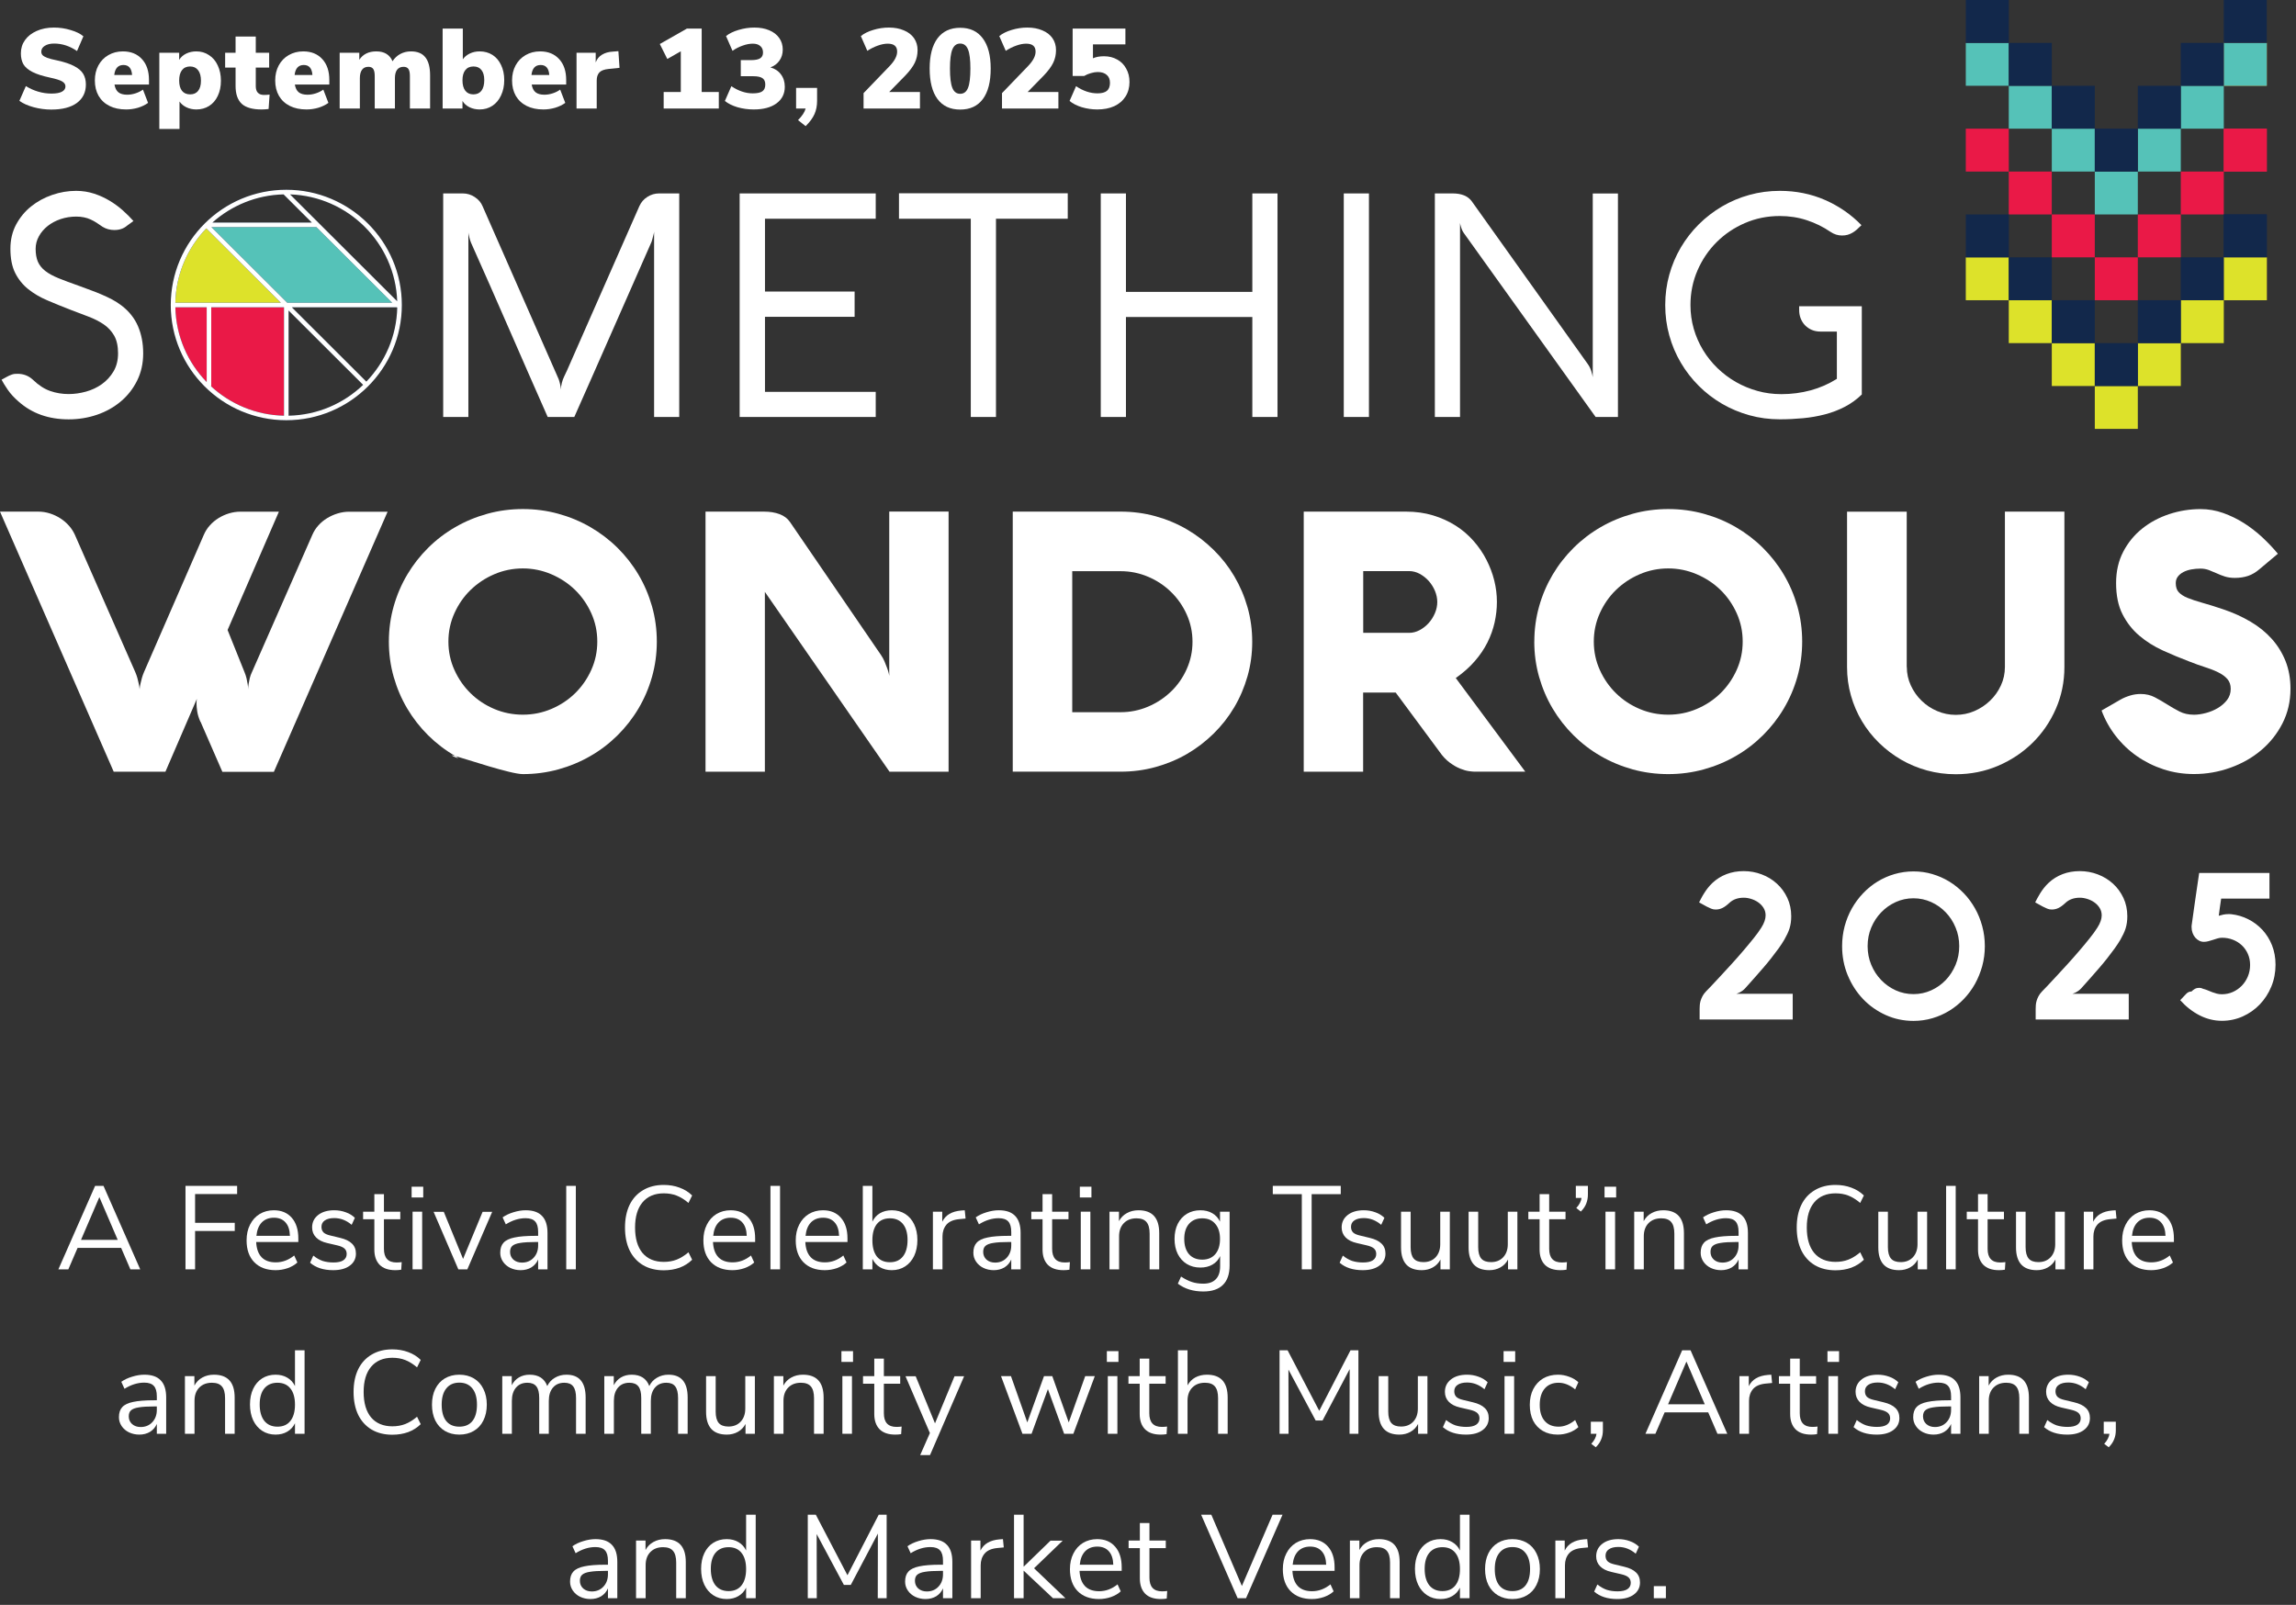 <svg width="349" height="244" viewBox="0 0 349 244" fill="none" xmlns="http://www.w3.org/2000/svg">
<rect x="0" y="0" width="349" height="244" fill="#333333" stroke="none"/>
<path d="M19.819 192.988L18.415 189.73H11.791L10.387 192.988H8.875L14.455 180.298H15.733L21.313 192.988H19.819ZM12.313 188.506H17.893L15.103 182.008L12.313 188.506Z" fill="white"/>
<path d="M28.196 192.988V180.298H36.044V181.54H29.654V185.914H35.684V187.156H29.654V192.988H28.196Z" fill="white"/>
<path d="M45.347 188.83H38.94C38.987 189.85 39.264 190.624 39.767 191.152C40.272 191.668 40.986 191.926 41.91 191.926C42.929 191.926 43.865 191.578 44.718 190.882L45.203 191.944C44.819 192.304 44.328 192.592 43.727 192.808C43.127 193.012 42.516 193.114 41.892 193.114C40.523 193.114 39.444 192.712 38.651 191.908C37.871 191.104 37.481 189.994 37.481 188.578C37.481 187.678 37.656 186.886 38.004 186.202C38.352 185.506 38.837 184.966 39.462 184.582C40.097 184.198 40.818 184.006 41.621 184.006C42.785 184.006 43.697 184.39 44.358 185.158C45.017 185.914 45.347 186.958 45.347 188.29V188.83ZM41.639 185.14C40.871 185.14 40.254 185.38 39.785 185.86C39.33 186.34 39.059 187.018 38.975 187.894H44.069C44.045 187.006 43.824 186.328 43.404 185.86C42.983 185.38 42.395 185.14 41.639 185.14Z" fill="white"/>
<path d="M50.646 193.114C49.17 193.114 48 192.736 47.136 191.98L47.622 190.9C48.09 191.272 48.564 191.542 49.044 191.71C49.536 191.866 50.088 191.944 50.7 191.944C51.348 191.944 51.84 191.836 52.176 191.62C52.524 191.392 52.698 191.068 52.698 190.648C52.698 190.3 52.584 190.024 52.356 189.82C52.128 189.616 51.75 189.454 51.222 189.334L49.746 188.992C49.002 188.824 48.432 188.536 48.036 188.128C47.64 187.72 47.442 187.216 47.442 186.616C47.442 185.836 47.748 185.206 48.36 184.726C48.972 184.246 49.788 184.006 50.808 184.006C51.42 184.006 52.002 184.108 52.554 184.312C53.106 184.504 53.568 184.786 53.94 185.158L53.454 186.22C52.65 185.536 51.768 185.194 50.808 185.194C50.196 185.194 49.716 185.314 49.368 185.554C49.032 185.782 48.864 186.106 48.864 186.526C48.864 186.874 48.966 187.156 49.17 187.372C49.386 187.576 49.728 187.732 50.196 187.84L51.69 188.2C52.506 188.392 53.112 188.686 53.508 189.082C53.904 189.466 54.102 189.97 54.102 190.594C54.102 191.362 53.79 191.974 53.166 192.43C52.554 192.886 51.714 193.114 50.646 193.114Z" fill="white"/>
<path d="M60.268 191.944C60.532 191.944 60.796 191.926 61.06 191.89L60.988 193.042C60.712 193.09 60.412 193.114 60.088 193.114C59.032 193.114 58.234 192.838 57.694 192.286C57.166 191.734 56.902 190.966 56.902 189.982V185.374H55.192V184.222H56.902V181.558H58.36V184.222H60.844V185.374H58.36V189.874C58.36 191.254 58.996 191.944 60.268 191.944Z" fill="white"/>
<path d="M62.713 192.988V184.222H64.171V192.988H62.713ZM62.569 180.424H64.333V182.062H62.569V180.424Z" fill="white"/>
<path d="M73.359 184.24H74.817L71.037 192.988H69.669L65.907 184.24H67.455L70.389 191.404L73.359 184.24Z" fill="white"/>
<path d="M79.909 184.006C81.025 184.006 81.853 184.294 82.393 184.87C82.945 185.434 83.221 186.298 83.221 187.462V192.988H81.799V191.494C81.571 192.01 81.223 192.412 80.755 192.7C80.287 192.976 79.747 193.114 79.135 193.114C78.571 193.114 78.049 193 77.569 192.772C77.101 192.544 76.729 192.226 76.453 191.818C76.177 191.41 76.039 190.96 76.039 190.468C76.039 189.808 76.207 189.298 76.543 188.938C76.879 188.566 77.431 188.302 78.199 188.146C78.967 187.978 80.035 187.894 81.403 187.894H81.799V187.3C81.799 186.568 81.649 186.04 81.349 185.716C81.049 185.38 80.563 185.212 79.891 185.212C78.883 185.212 77.881 185.524 76.885 186.148L76.399 185.086C76.855 184.762 77.401 184.504 78.037 184.312C78.685 184.108 79.309 184.006 79.909 184.006ZM79.333 191.962C80.053 191.962 80.641 191.722 81.097 191.242C81.565 190.75 81.799 190.12 81.799 189.352V188.83H81.475C80.419 188.83 79.615 188.878 79.063 188.974C78.511 189.058 78.115 189.208 77.875 189.424C77.647 189.628 77.533 189.934 77.533 190.342C77.533 190.81 77.701 191.2 78.037 191.512C78.385 191.812 78.817 191.962 79.333 191.962Z" fill="white"/>
<path d="M86.07 192.988V180.298H87.528V192.988H86.07Z" fill="white"/>
<path d="M100.888 193.132C99.688 193.132 98.644 192.874 97.756 192.358C96.868 191.83 96.184 191.08 95.704 190.108C95.236 189.124 95.002 187.966 95.002 186.634C95.002 185.302 95.236 184.15 95.704 183.178C96.184 182.206 96.868 181.462 97.756 180.946C98.644 180.418 99.688 180.154 100.888 180.154C101.764 180.154 102.568 180.292 103.3 180.568C104.032 180.832 104.668 181.228 105.208 181.756L104.65 182.89C104.038 182.374 103.438 182.002 102.85 181.774C102.262 181.546 101.614 181.432 100.906 181.432C99.514 181.432 98.434 181.888 97.666 182.8C96.91 183.7 96.532 184.978 96.532 186.634C96.532 188.302 96.91 189.592 97.666 190.504C98.434 191.404 99.514 191.854 100.906 191.854C101.614 191.854 102.262 191.74 102.85 191.512C103.438 191.284 104.038 190.912 104.65 190.396L105.208 191.53C104.668 192.058 104.032 192.46 103.3 192.736C102.568 193 101.764 193.132 100.888 193.132Z" fill="white"/>
<path d="M114.784 188.83H108.376C108.424 189.85 108.7 190.624 109.204 191.152C109.708 191.668 110.422 191.926 111.346 191.926C112.366 191.926 113.302 191.578 114.154 190.882L114.64 191.944C114.256 192.304 113.764 192.592 113.164 192.808C112.564 193.012 111.952 193.114 111.328 193.114C109.96 193.114 108.88 192.712 108.088 191.908C107.308 191.104 106.918 189.994 106.918 188.578C106.918 187.678 107.092 186.886 107.44 186.202C107.788 185.506 108.274 184.966 108.898 184.582C109.534 184.198 110.254 184.006 111.058 184.006C112.222 184.006 113.134 184.39 113.794 185.158C114.454 185.914 114.784 186.958 114.784 188.29V188.83ZM111.076 185.14C110.308 185.14 109.69 185.38 109.222 185.86C108.766 186.34 108.496 187.018 108.412 187.894H113.506C113.482 187.006 113.26 186.328 112.84 185.86C112.42 185.38 111.832 185.14 111.076 185.14Z" fill="white"/>
<path d="M117.112 192.988V180.298H118.57V192.988H117.112Z" fill="white"/>
<path d="M128.82 188.83H122.412C122.46 189.85 122.736 190.624 123.24 191.152C123.744 191.668 124.458 191.926 125.382 191.926C126.402 191.926 127.338 191.578 128.19 190.882L128.676 191.944C128.292 192.304 127.8 192.592 127.2 192.808C126.6 193.012 125.988 193.114 125.364 193.114C123.996 193.114 122.916 192.712 122.124 191.908C121.344 191.104 120.954 189.994 120.954 188.578C120.954 187.678 121.128 186.886 121.476 186.202C121.824 185.506 122.31 184.966 122.934 184.582C123.57 184.198 124.29 184.006 125.094 184.006C126.258 184.006 127.17 184.39 127.83 185.158C128.49 185.914 128.82 186.958 128.82 188.29V188.83ZM125.112 185.14C124.344 185.14 123.726 185.38 123.258 185.86C122.802 186.34 122.532 187.018 122.448 187.894H127.542C127.518 187.006 127.296 186.328 126.876 185.86C126.456 185.38 125.868 185.14 125.112 185.14Z" fill="white"/>
<path d="M135.558 184.006C136.326 184.006 137.004 184.192 137.592 184.564C138.18 184.936 138.636 185.464 138.96 186.148C139.284 186.832 139.446 187.624 139.446 188.524C139.446 189.436 139.284 190.24 138.96 190.936C138.636 191.62 138.18 192.154 137.592 192.538C137.004 192.922 136.326 193.114 135.558 193.114C134.874 193.114 134.274 192.964 133.758 192.664C133.254 192.364 132.87 191.938 132.606 191.386V192.988H131.148V180.298H132.606V185.734C132.87 185.182 133.254 184.756 133.758 184.456C134.274 184.156 134.874 184.006 135.558 184.006ZM135.27 191.908C136.122 191.908 136.782 191.614 137.25 191.026C137.718 190.426 137.952 189.592 137.952 188.524C137.952 187.48 137.718 186.67 137.25 186.094C136.782 185.518 136.122 185.23 135.27 185.23C134.418 185.23 133.758 185.518 133.29 186.094C132.834 186.67 132.606 187.492 132.606 188.56C132.606 189.628 132.834 190.456 133.29 191.044C133.758 191.62 134.418 191.908 135.27 191.908Z" fill="white"/>
<path d="M146.772 185.266L145.818 185.356C144.918 185.44 144.264 185.722 143.856 186.202C143.46 186.682 143.262 187.276 143.262 187.984V192.988H141.804V184.222H143.226V185.752C143.718 184.732 144.684 184.162 146.124 184.042L146.646 184.006L146.772 185.266Z" fill="white"/>
<path d="M151.824 184.006C152.94 184.006 153.768 184.294 154.308 184.87C154.86 185.434 155.136 186.298 155.136 187.462V192.988H153.714V191.494C153.486 192.01 153.138 192.412 152.67 192.7C152.202 192.976 151.662 193.114 151.05 193.114C150.486 193.114 149.964 193 149.484 192.772C149.016 192.544 148.644 192.226 148.368 191.818C148.092 191.41 147.954 190.96 147.954 190.468C147.954 189.808 148.122 189.298 148.458 188.938C148.794 188.566 149.346 188.302 150.114 188.146C150.882 187.978 151.95 187.894 153.318 187.894H153.714V187.3C153.714 186.568 153.564 186.04 153.264 185.716C152.964 185.38 152.478 185.212 151.806 185.212C150.798 185.212 149.796 185.524 148.8 186.148L148.314 185.086C148.77 184.762 149.316 184.504 149.952 184.312C150.6 184.108 151.224 184.006 151.824 184.006ZM151.248 191.962C151.968 191.962 152.556 191.722 153.012 191.242C153.48 190.75 153.714 190.12 153.714 189.352V188.83H153.39C152.334 188.83 151.53 188.878 150.978 188.974C150.426 189.058 150.03 189.208 149.79 189.424C149.562 189.628 149.448 189.934 149.448 190.342C149.448 190.81 149.616 191.2 149.952 191.512C150.3 191.812 150.732 191.962 151.248 191.962Z" fill="white"/>
<path d="M161.837 191.944C162.101 191.944 162.365 191.926 162.629 191.89L162.557 193.042C162.281 193.09 161.981 193.114 161.657 193.114C160.601 193.114 159.803 192.838 159.263 192.286C158.735 191.734 158.471 190.966 158.471 189.982V185.374H156.761V184.222H158.471V181.558H159.929V184.222H162.413V185.374H159.929V189.874C159.929 191.254 160.565 191.944 161.837 191.944Z" fill="white"/>
<path d="M164.282 192.988V184.222H165.74V192.988H164.282ZM164.138 180.424H165.902V182.062H164.138V180.424Z" fill="white"/>
<path d="M173.056 184.006C175.156 184.006 176.206 185.164 176.206 187.48V192.988H174.748V187.57C174.748 186.754 174.586 186.16 174.262 185.788C173.95 185.416 173.446 185.23 172.75 185.23C171.946 185.23 171.304 185.476 170.824 185.968C170.344 186.46 170.104 187.126 170.104 187.966V192.988H168.646V184.222H170.086V185.662C170.374 185.122 170.776 184.714 171.292 184.438C171.808 184.15 172.396 184.006 173.056 184.006Z" fill="white"/>
<path d="M186.904 184.222V192.394C186.904 193.702 186.568 194.686 185.896 195.346C185.224 196.018 184.228 196.354 182.908 196.354C181.372 196.354 180.082 195.958 179.038 195.166L179.524 194.086C180.112 194.47 180.664 194.746 181.18 194.914C181.696 195.082 182.272 195.166 182.908 195.166C183.748 195.166 184.384 194.938 184.816 194.482C185.248 194.038 185.464 193.384 185.464 192.52V190.972C185.212 191.536 184.822 191.968 184.294 192.268C183.778 192.568 183.166 192.718 182.458 192.718C181.69 192.718 181.006 192.538 180.406 192.178C179.818 191.818 179.356 191.308 179.02 190.648C178.696 189.988 178.534 189.226 178.534 188.362C178.534 187.498 178.696 186.736 179.02 186.076C179.356 185.416 179.818 184.906 180.406 184.546C181.006 184.186 181.69 184.006 182.458 184.006C183.154 184.006 183.76 184.156 184.276 184.456C184.792 184.756 185.182 185.182 185.446 185.734V184.222H186.904ZM182.746 191.512C183.586 191.512 184.246 191.236 184.726 190.684C185.206 190.12 185.446 189.346 185.446 188.362C185.446 187.39 185.206 186.628 184.726 186.076C184.258 185.512 183.598 185.23 182.746 185.23C181.894 185.23 181.222 185.512 180.73 186.076C180.25 186.628 180.01 187.39 180.01 188.362C180.01 189.346 180.25 190.12 180.73 190.684C181.222 191.236 181.894 191.512 182.746 191.512Z" fill="white"/>
<path d="M197.88 192.988V181.558H193.469V180.298H203.801V181.558H199.374V192.988H197.88Z" fill="white"/>
<path d="M207.14 193.114C205.664 193.114 204.494 192.736 203.63 191.98L204.116 190.9C204.584 191.272 205.058 191.542 205.538 191.71C206.03 191.866 206.582 191.944 207.194 191.944C207.842 191.944 208.334 191.836 208.67 191.62C209.018 191.392 209.192 191.068 209.192 190.648C209.192 190.3 209.078 190.024 208.85 189.82C208.622 189.616 208.244 189.454 207.716 189.334L206.24 188.992C205.496 188.824 204.926 188.536 204.53 188.128C204.134 187.72 203.936 187.216 203.936 186.616C203.936 185.836 204.242 185.206 204.854 184.726C205.466 184.246 206.282 184.006 207.302 184.006C207.914 184.006 208.496 184.108 209.048 184.312C209.6 184.504 210.062 184.786 210.434 185.158L209.948 186.22C209.144 185.536 208.262 185.194 207.302 185.194C206.69 185.194 206.21 185.314 205.862 185.554C205.526 185.782 205.358 186.106 205.358 186.526C205.358 186.874 205.46 187.156 205.664 187.372C205.88 187.576 206.222 187.732 206.69 187.84L208.184 188.2C209 188.392 209.606 188.686 210.002 189.082C210.398 189.466 210.596 189.97 210.596 190.594C210.596 191.362 210.284 191.974 209.66 192.43C209.048 192.886 208.208 193.114 207.14 193.114Z" fill="white"/>
<path d="M220.379 184.222V192.988H218.957V191.494C218.681 192.022 218.291 192.424 217.787 192.7C217.295 192.976 216.737 193.114 216.113 193.114C215.069 193.114 214.283 192.826 213.755 192.25C213.227 191.662 212.963 190.798 212.963 189.658V184.222H214.421V189.622C214.421 190.402 214.577 190.978 214.889 191.35C215.201 191.71 215.693 191.89 216.365 191.89C217.133 191.89 217.751 191.644 218.219 191.152C218.687 190.648 218.921 189.988 218.921 189.172V184.222H220.379Z" fill="white"/>
<path d="M230.648 184.222V192.988H229.226V191.494C228.95 192.022 228.56 192.424 228.056 192.7C227.564 192.976 227.006 193.114 226.382 193.114C225.338 193.114 224.552 192.826 224.024 192.25C223.496 191.662 223.232 190.798 223.232 189.658V184.222H224.69V189.622C224.69 190.402 224.846 190.978 225.158 191.35C225.47 191.71 225.962 191.89 226.634 191.89C227.402 191.89 228.02 191.644 228.488 191.152C228.956 190.648 229.19 189.988 229.19 189.172V184.222H230.648Z" fill="white"/>
<path d="M237.39 191.944C237.654 191.944 237.918 191.926 238.182 191.89L238.11 193.042C237.834 193.09 237.534 193.114 237.21 193.114C236.154 193.114 235.356 192.838 234.816 192.286C234.288 191.734 234.024 190.966 234.024 189.982V185.374H232.314V184.222H234.024V181.558H235.482V184.222H237.966V185.374H235.482V189.874C235.482 191.254 236.118 191.944 237.39 191.944Z" fill="white"/>
<path d="M241.368 180.298V181.594C241.368 182.098 241.284 182.56 241.116 182.98C240.96 183.4 240.684 183.808 240.288 184.204L239.604 183.664C240.072 183.148 240.336 182.638 240.396 182.134H239.532V180.298H241.368Z" fill="white"/>
<path d="M244.041 192.988V184.222H245.499V192.988H244.041ZM243.897 180.424H245.661V182.062H243.897V180.424Z" fill="white"/>
<path d="M252.815 184.006C254.915 184.006 255.965 185.164 255.965 187.48V192.988H254.507V187.57C254.507 186.754 254.345 186.16 254.021 185.788C253.709 185.416 253.205 185.23 252.509 185.23C251.705 185.23 251.063 185.476 250.583 185.968C250.103 186.46 249.863 187.126 249.863 187.966V192.988H248.405V184.222H249.845V185.662C250.133 185.122 250.535 184.714 251.051 184.438C251.567 184.15 252.155 184.006 252.815 184.006Z" fill="white"/>
<path d="M262.379 184.006C263.495 184.006 264.323 184.294 264.863 184.87C265.415 185.434 265.691 186.298 265.691 187.462V192.988H264.269V191.494C264.041 192.01 263.693 192.412 263.225 192.7C262.757 192.976 262.217 193.114 261.605 193.114C261.041 193.114 260.519 193 260.039 192.772C259.571 192.544 259.199 192.226 258.923 191.818C258.647 191.41 258.509 190.96 258.509 190.468C258.509 189.808 258.677 189.298 259.013 188.938C259.349 188.566 259.901 188.302 260.669 188.146C261.437 187.978 262.505 187.894 263.873 187.894H264.269V187.3C264.269 186.568 264.119 186.04 263.819 185.716C263.519 185.38 263.033 185.212 262.361 185.212C261.353 185.212 260.351 185.524 259.355 186.148L258.869 185.086C259.325 184.762 259.871 184.504 260.507 184.312C261.155 184.108 261.779 184.006 262.379 184.006ZM261.803 191.962C262.523 191.962 263.111 191.722 263.567 191.242C264.035 190.75 264.269 190.12 264.269 189.352V188.83H263.945C262.889 188.83 262.085 188.878 261.533 188.974C260.981 189.058 260.585 189.208 260.345 189.424C260.117 189.628 260.003 189.934 260.003 190.342C260.003 190.81 260.171 191.2 260.507 191.512C260.855 191.812 261.287 191.962 261.803 191.962Z" fill="white"/>
<path d="M278.995 193.132C277.795 193.132 276.751 192.874 275.863 192.358C274.975 191.83 274.291 191.08 273.811 190.108C273.343 189.124 273.109 187.966 273.109 186.634C273.109 185.302 273.343 184.15 273.811 183.178C274.291 182.206 274.975 181.462 275.863 180.946C276.751 180.418 277.795 180.154 278.995 180.154C279.871 180.154 280.675 180.292 281.407 180.568C282.139 180.832 282.775 181.228 283.315 181.756L282.757 182.89C282.145 182.374 281.545 182.002 280.957 181.774C280.369 181.546 279.721 181.432 279.013 181.432C277.621 181.432 276.541 181.888 275.773 182.8C275.017 183.7 274.639 184.978 274.639 186.634C274.639 188.302 275.017 189.592 275.773 190.504C276.541 191.404 277.621 191.854 279.013 191.854C279.721 191.854 280.369 191.74 280.957 191.512C281.545 191.284 282.145 190.912 282.757 190.396L283.315 191.53C282.775 192.058 282.139 192.46 281.407 192.736C280.675 193 279.871 193.132 278.995 193.132Z" fill="white"/>
<path d="M292.926 184.222V192.988H291.504V191.494C291.228 192.022 290.838 192.424 290.334 192.7C289.842 192.976 289.284 193.114 288.66 193.114C287.616 193.114 286.83 192.826 286.302 192.25C285.774 191.662 285.51 190.798 285.51 189.658V184.222H286.968V189.622C286.968 190.402 287.124 190.978 287.436 191.35C287.748 191.71 288.24 191.89 288.912 191.89C289.68 191.89 290.298 191.644 290.766 191.152C291.234 190.648 291.468 189.988 291.468 189.172V184.222H292.926Z" fill="white"/>
<path d="M295.816 192.988V180.298H297.274V192.988H295.816Z" fill="white"/>
<path d="M304.032 191.944C304.296 191.944 304.56 191.926 304.824 191.89L304.752 193.042C304.476 193.09 304.176 193.114 303.852 193.114C302.796 193.114 301.998 192.838 301.458 192.286C300.93 191.734 300.666 190.966 300.666 189.982V185.374H298.956V184.222H300.666V181.558H302.124V184.222H304.608V185.374H302.124V189.874C302.124 191.254 302.76 191.944 304.032 191.944Z" fill="white"/>
<path d="M313.857 184.222V192.988H312.435V191.494C312.159 192.022 311.769 192.424 311.265 192.7C310.773 192.976 310.215 193.114 309.591 193.114C308.547 193.114 307.761 192.826 307.233 192.25C306.705 191.662 306.441 190.798 306.441 189.658V184.222H307.899V189.622C307.899 190.402 308.055 190.978 308.367 191.35C308.679 191.71 309.171 191.89 309.843 191.89C310.611 191.89 311.229 191.644 311.697 191.152C312.165 190.648 312.399 189.988 312.399 189.172V184.222H313.857Z" fill="white"/>
<path d="M321.715 185.266L320.761 185.356C319.861 185.44 319.207 185.722 318.799 186.202C318.403 186.682 318.205 187.276 318.205 187.984V192.988H316.747V184.222H318.169V185.752C318.661 184.732 319.627 184.162 321.067 184.042L321.589 184.006L321.715 185.266Z" fill="white"/>
<path d="M330.441 188.83H324.033C324.081 189.85 324.357 190.624 324.861 191.152C325.365 191.668 326.079 191.926 327.003 191.926C328.023 191.926 328.959 191.578 329.811 190.882L330.297 191.944C329.913 192.304 329.421 192.592 328.821 192.808C328.221 193.012 327.609 193.114 326.985 193.114C325.617 193.114 324.537 192.712 323.745 191.908C322.965 191.104 322.575 189.994 322.575 188.578C322.575 187.678 322.749 186.886 323.097 186.202C323.445 185.506 323.931 184.966 324.555 184.582C325.191 184.198 325.911 184.006 326.715 184.006C327.879 184.006 328.791 184.39 329.451 185.158C330.111 185.914 330.441 186.958 330.441 188.29V188.83ZM326.733 185.14C325.965 185.14 325.347 185.38 324.879 185.86C324.423 186.34 324.153 187.018 324.069 187.894H329.163C329.139 187.006 328.917 186.328 328.497 185.86C328.077 185.38 327.489 185.14 326.733 185.14Z" fill="white"/>
<path d="M21.948 209.006C23.064 209.006 23.892 209.294 24.432 209.87C24.984 210.434 25.26 211.298 25.26 212.462V217.988H23.838V216.494C23.61 217.01 23.262 217.412 22.794 217.7C22.326 217.976 21.786 218.114 21.174 218.114C20.61 218.114 20.088 218 19.608 217.772C19.14 217.544 18.768 217.226 18.492 216.818C18.216 216.41 18.078 215.96 18.078 215.468C18.078 214.808 18.246 214.298 18.582 213.938C18.918 213.566 19.47 213.302 20.238 213.146C21.006 212.978 22.074 212.894 23.442 212.894H23.838V212.3C23.838 211.568 23.688 211.04 23.388 210.716C23.088 210.38 22.602 210.212 21.93 210.212C20.922 210.212 19.92 210.524 18.924 211.148L18.438 210.086C18.894 209.762 19.44 209.504 20.076 209.312C20.724 209.108 21.348 209.006 21.948 209.006ZM21.372 216.962C22.092 216.962 22.68 216.722 23.136 216.242C23.604 215.75 23.838 215.12 23.838 214.352V213.83H23.514C22.458 213.83 21.654 213.878 21.102 213.974C20.55 214.058 20.154 214.208 19.914 214.424C19.686 214.628 19.572 214.934 19.572 215.342C19.572 215.81 19.74 216.2 20.076 216.512C20.424 216.812 20.856 216.962 21.372 216.962Z" fill="white"/>
<path d="M32.519 209.006C34.619 209.006 35.669 210.164 35.669 212.48V217.988H34.211V212.57C34.211 211.754 34.049 211.16 33.725 210.788C33.413 210.416 32.909 210.23 32.213 210.23C31.409 210.23 30.767 210.476 30.287 210.968C29.807 211.46 29.567 212.126 29.567 212.966V217.988H28.109V209.222H29.549V210.662C29.837 210.122 30.239 209.714 30.755 209.438C31.271 209.15 31.859 209.006 32.519 209.006Z" fill="white"/>
<path d="M46.296 205.298V217.988H44.838V216.386C44.574 216.938 44.184 217.364 43.668 217.664C43.164 217.964 42.57 218.114 41.886 218.114C41.118 218.114 40.44 217.922 39.852 217.538C39.264 217.154 38.808 216.62 38.484 215.936C38.16 215.24 37.998 214.436 37.998 213.524C37.998 212.624 38.16 211.832 38.484 211.148C38.808 210.464 39.264 209.936 39.852 209.564C40.44 209.192 41.118 209.006 41.886 209.006C42.57 209.006 43.164 209.156 43.668 209.456C44.184 209.756 44.574 210.182 44.838 210.734V205.298H46.296ZM42.174 216.908C43.026 216.908 43.68 216.62 44.136 216.044C44.604 215.456 44.838 214.628 44.838 213.56C44.838 212.492 44.604 211.67 44.136 211.094C43.68 210.518 43.026 210.23 42.174 210.23C41.322 210.23 40.656 210.518 40.176 211.094C39.708 211.67 39.474 212.48 39.474 213.524C39.474 214.592 39.708 215.426 40.176 216.026C40.656 216.614 41.322 216.908 42.174 216.908Z" fill="white"/>
<path d="M59.631 218.132C58.431 218.132 57.387 217.874 56.499 217.358C55.611 216.83 54.927 216.08 54.447 215.108C53.979 214.124 53.745 212.966 53.745 211.634C53.745 210.302 53.979 209.15 54.447 208.178C54.927 207.206 55.611 206.462 56.499 205.946C57.387 205.418 58.431 205.154 59.631 205.154C60.507 205.154 61.311 205.292 62.043 205.568C62.775 205.832 63.411 206.228 63.951 206.756L63.393 207.89C62.781 207.374 62.181 207.002 61.593 206.774C61.005 206.546 60.357 206.432 59.649 206.432C58.257 206.432 57.177 206.888 56.409 207.8C55.653 208.7 55.275 209.978 55.275 211.634C55.275 213.302 55.653 214.592 56.409 215.504C57.177 216.404 58.257 216.854 59.649 216.854C60.357 216.854 61.005 216.74 61.593 216.512C62.181 216.284 62.781 215.912 63.393 215.396L63.951 216.53C63.411 217.058 62.775 217.46 62.043 217.736C61.311 218 60.507 218.132 59.631 218.132Z" fill="white"/>
<path d="M69.819 218.114C68.991 218.114 68.259 217.928 67.623 217.556C66.999 217.184 66.513 216.656 66.165 215.972C65.829 215.276 65.661 214.472 65.661 213.56C65.661 212.648 65.829 211.85 66.165 211.166C66.513 210.47 66.999 209.936 67.623 209.564C68.259 209.192 68.991 209.006 69.819 209.006C70.647 209.006 71.379 209.192 72.015 209.564C72.651 209.936 73.137 210.47 73.473 211.166C73.821 211.85 73.995 212.648 73.995 213.56C73.995 214.472 73.821 215.276 73.473 215.972C73.137 216.656 72.651 217.184 72.015 217.556C71.379 217.928 70.647 218.114 69.819 218.114ZM69.819 216.908C70.683 216.908 71.343 216.626 71.799 216.062C72.267 215.486 72.501 214.652 72.501 213.56C72.501 212.492 72.267 211.67 71.799 211.094C71.331 210.506 70.671 210.212 69.819 210.212C68.967 210.212 68.307 210.506 67.839 211.094C67.371 211.67 67.137 212.492 67.137 213.56C67.137 214.64 67.365 215.468 67.821 216.044C68.289 216.62 68.955 216.908 69.819 216.908Z" fill="white"/>
<path d="M86.103 209.006C88.047 209.006 89.019 210.164 89.019 212.48V217.988H87.561V212.552C87.561 211.748 87.417 211.16 87.129 210.788C86.853 210.416 86.403 210.23 85.779 210.23C85.047 210.23 84.471 210.476 84.051 210.968C83.631 211.46 83.421 212.132 83.421 212.984V217.988H81.963V212.552C81.963 211.736 81.819 211.148 81.531 210.788C81.243 210.416 80.787 210.23 80.163 210.23C79.431 210.23 78.855 210.476 78.435 210.968C78.015 211.46 77.805 212.132 77.805 212.984V217.988H76.347V209.222H77.787V210.608C78.051 210.092 78.417 209.696 78.885 209.42C79.353 209.144 79.893 209.006 80.505 209.006C81.861 209.006 82.755 209.582 83.187 210.734C83.439 210.194 83.823 209.774 84.339 209.474C84.855 209.162 85.443 209.006 86.103 209.006Z" fill="white"/>
<path d="M101.611 209.006C103.555 209.006 104.527 210.164 104.527 212.48V217.988H103.069V212.552C103.069 211.748 102.925 211.16 102.637 210.788C102.361 210.416 101.911 210.23 101.287 210.23C100.555 210.23 99.979 210.476 99.559 210.968C99.139 211.46 98.929 212.132 98.929 212.984V217.988H97.471V212.552C97.471 211.736 97.327 211.148 97.039 210.788C96.751 210.416 96.295 210.23 95.671 210.23C94.939 210.23 94.363 210.476 93.943 210.968C93.523 211.46 93.313 212.132 93.313 212.984V217.988H91.855V209.222H93.295V210.608C93.559 210.092 93.925 209.696 94.393 209.42C94.861 209.144 95.401 209.006 96.013 209.006C97.369 209.006 98.263 209.582 98.695 210.734C98.947 210.194 99.331 209.774 99.847 209.474C100.363 209.162 100.951 209.006 101.611 209.006Z" fill="white"/>
<path d="M114.743 209.222V217.988H113.321V216.494C113.045 217.022 112.655 217.424 112.151 217.7C111.659 217.976 111.101 218.114 110.477 218.114C109.433 218.114 108.647 217.826 108.119 217.25C107.591 216.662 107.327 215.798 107.327 214.658V209.222H108.785V214.622C108.785 215.402 108.941 215.978 109.253 216.35C109.565 216.71 110.057 216.89 110.729 216.89C111.497 216.89 112.115 216.644 112.583 216.152C113.051 215.648 113.285 214.988 113.285 214.172V209.222H114.743Z" fill="white"/>
<path d="M122.043 209.006C124.143 209.006 125.193 210.164 125.193 212.48V217.988H123.735V212.57C123.735 211.754 123.573 211.16 123.249 210.788C122.937 210.416 122.433 210.23 121.737 210.23C120.933 210.23 120.291 210.476 119.811 210.968C119.331 211.46 119.091 212.126 119.091 212.966V217.988H117.633V209.222H119.073V210.662C119.361 210.122 119.763 209.714 120.279 209.438C120.795 209.15 121.383 209.006 122.043 209.006Z" fill="white"/>
<path d="M128.044 217.988V209.222H129.502V217.988H128.044ZM127.9 205.424H129.664V207.062H127.9V205.424Z" fill="white"/>
<path d="M136.259 216.944C136.523 216.944 136.787 216.926 137.051 216.89L136.979 218.042C136.703 218.09 136.403 218.114 136.079 218.114C135.023 218.114 134.225 217.838 133.685 217.286C133.157 216.734 132.893 215.966 132.893 214.982V210.374H131.183V209.222H132.893V206.558H134.351V209.222H136.835V210.374H134.351V214.874C134.351 216.254 134.987 216.944 136.259 216.944Z" fill="white"/>
<path d="M145.092 209.24H146.55L141.366 221.228H139.872L141.348 217.88L137.64 209.24H139.188L142.122 216.404L145.092 209.24Z" fill="white"/>
<path d="M164.955 209.222H166.413L163.155 217.988H161.751L159.285 211.202L156.801 217.988H155.415L152.157 209.222H153.669L156.153 216.26L158.691 209.222H159.951L162.453 216.26L164.955 209.222Z" fill="white"/>
<path d="M168.389 217.988V209.222H169.847V217.988H168.389ZM168.245 205.424H170.009V207.062H168.245V205.424Z" fill="white"/>
<path d="M176.605 216.944C176.869 216.944 177.132 216.926 177.396 216.89L177.325 218.042C177.049 218.09 176.748 218.114 176.424 218.114C175.368 218.114 174.571 217.838 174.031 217.286C173.503 216.734 173.238 215.966 173.238 214.982V210.374H171.529V209.222H173.238V206.558H174.697V209.222H177.18V210.374H174.697V214.874C174.697 216.254 175.333 216.944 176.605 216.944Z" fill="white"/>
<path d="M183.46 209.006C185.56 209.006 186.61 210.164 186.61 212.48V217.988H185.152V212.57C185.152 211.754 184.99 211.16 184.666 210.788C184.354 210.416 183.85 210.23 183.154 210.23C182.35 210.23 181.708 210.476 181.228 210.968C180.748 211.46 180.508 212.126 180.508 212.966V217.988H179.05V205.298H180.508V210.626C180.796 210.098 181.192 209.696 181.696 209.42C182.212 209.144 182.8 209.006 183.46 209.006Z" fill="white"/>
<path d="M205.279 205.298H206.485V217.988H205.135L205.153 208.16L201.031 215.972H199.987L195.847 208.232L195.865 217.988H194.497V205.298H195.721L200.527 214.496L205.279 205.298Z" fill="white"/>
<path d="M216.976 209.222V217.988H215.554V216.494C215.278 217.022 214.888 217.424 214.384 217.7C213.892 217.976 213.334 218.114 212.71 218.114C211.666 218.114 210.88 217.826 210.352 217.25C209.824 216.662 209.56 215.798 209.56 214.658V209.222H211.018V214.622C211.018 215.402 211.174 215.978 211.486 216.35C211.798 216.71 212.29 216.89 212.962 216.89C213.73 216.89 214.348 216.644 214.816 216.152C215.284 215.648 215.518 214.988 215.518 214.172V209.222H216.976Z" fill="white"/>
<path d="M222.835 218.114C221.359 218.114 220.189 217.736 219.325 216.98L219.811 215.9C220.279 216.272 220.753 216.542 221.233 216.71C221.725 216.866 222.277 216.944 222.889 216.944C223.537 216.944 224.029 216.836 224.365 216.62C224.713 216.392 224.887 216.068 224.887 215.648C224.887 215.3 224.773 215.024 224.545 214.82C224.317 214.616 223.939 214.454 223.411 214.334L221.935 213.992C221.191 213.824 220.621 213.536 220.225 213.128C219.829 212.72 219.631 212.216 219.631 211.616C219.631 210.836 219.937 210.206 220.549 209.726C221.161 209.246 221.977 209.006 222.997 209.006C223.609 209.006 224.191 209.108 224.743 209.312C225.295 209.504 225.757 209.786 226.129 210.158L225.643 211.22C224.839 210.536 223.957 210.194 222.997 210.194C222.385 210.194 221.905 210.314 221.557 210.554C221.221 210.782 221.053 211.106 221.053 211.526C221.053 211.874 221.155 212.156 221.359 212.372C221.575 212.576 221.917 212.732 222.385 212.84L223.879 213.2C224.695 213.392 225.301 213.686 225.697 214.082C226.093 214.466 226.291 214.97 226.291 215.594C226.291 216.362 225.979 216.974 225.355 217.43C224.743 217.886 223.903 218.114 222.835 218.114Z" fill="white"/>
<path d="M228.694 217.988V209.222H230.152V217.988H228.694ZM228.55 205.424H230.314V207.062H228.55V205.424Z" fill="white"/>
<path d="M236.765 218.114C235.901 218.114 235.151 217.928 234.515 217.556C233.879 217.184 233.387 216.662 233.039 215.99C232.703 215.306 232.535 214.508 232.535 213.596C232.535 212.684 232.709 211.886 233.057 211.202C233.417 210.506 233.915 209.966 234.551 209.582C235.199 209.198 235.955 209.006 236.819 209.006C237.407 209.006 237.983 209.114 238.547 209.33C239.111 209.534 239.567 209.81 239.915 210.158L239.429 211.238C238.601 210.566 237.761 210.23 236.909 210.23C236.009 210.23 235.307 210.524 234.803 211.112C234.299 211.7 234.047 212.528 234.047 213.596C234.047 214.652 234.299 215.468 234.803 216.044C235.307 216.62 236.009 216.908 236.909 216.908C237.761 216.908 238.601 216.572 239.429 215.9L239.915 216.98C239.543 217.328 239.075 217.604 238.511 217.808C237.947 218.012 237.365 218.114 236.765 218.114Z" fill="white"/>
<path d="M243.646 216.152V217.448C243.646 217.952 243.562 218.408 243.394 218.816C243.238 219.236 242.962 219.644 242.566 220.04L241.882 219.518C242.35 219.002 242.614 218.492 242.674 217.988H241.81V216.152H243.646Z" fill="white"/>
<path d="M261.058 217.988L259.654 214.73H253.03L251.626 217.988H250.114L255.694 205.298H256.972L262.552 217.988H261.058ZM253.552 213.506H259.132L256.342 207.008L253.552 213.506Z" fill="white"/>
<path d="M269.367 210.266L268.413 210.356C267.513 210.44 266.859 210.722 266.451 211.202C266.055 211.682 265.857 212.276 265.857 212.984V217.988H264.399V209.222H265.821V210.752C266.313 209.732 267.279 209.162 268.719 209.042L269.241 209.006L269.367 210.266Z" fill="white"/>
<path d="M275.479 216.944C275.743 216.944 276.007 216.926 276.271 216.89L276.199 218.042C275.923 218.09 275.623 218.114 275.299 218.114C274.243 218.114 273.445 217.838 272.905 217.286C272.377 216.734 272.113 215.966 272.113 214.982V210.374H270.403V209.222H272.113V206.558H273.571V209.222H276.055V210.374H273.571V214.874C273.571 216.254 274.207 216.944 275.479 216.944Z" fill="white"/>
<path d="M277.925 217.988V209.222H279.383V217.988H277.925ZM277.781 205.424H279.545V207.062H277.781V205.424Z" fill="white"/>
<path d="M285.258 218.114C283.782 218.114 282.612 217.736 281.748 216.98L282.234 215.9C282.702 216.272 283.176 216.542 283.656 216.71C284.148 216.866 284.7 216.944 285.312 216.944C285.96 216.944 286.452 216.836 286.788 216.62C287.136 216.392 287.31 216.068 287.31 215.648C287.31 215.3 287.196 215.024 286.968 214.82C286.74 214.616 286.362 214.454 285.834 214.334L284.358 213.992C283.614 213.824 283.044 213.536 282.648 213.128C282.252 212.72 282.054 212.216 282.054 211.616C282.054 210.836 282.36 210.206 282.972 209.726C283.584 209.246 284.4 209.006 285.42 209.006C286.032 209.006 286.614 209.108 287.166 209.312C287.718 209.504 288.18 209.786 288.552 210.158L288.066 211.22C287.262 210.536 286.38 210.194 285.42 210.194C284.808 210.194 284.328 210.314 283.98 210.554C283.644 210.782 283.476 211.106 283.476 211.526C283.476 211.874 283.578 212.156 283.782 212.372C283.998 212.576 284.34 212.732 284.808 212.84L286.302 213.2C287.118 213.392 287.724 213.686 288.12 214.082C288.516 214.466 288.714 214.97 288.714 215.594C288.714 216.362 288.402 216.974 287.778 217.43C287.166 217.886 286.326 218.114 285.258 218.114Z" fill="white"/>
<path d="M294.681 209.006C295.797 209.006 296.625 209.294 297.165 209.87C297.717 210.434 297.993 211.298 297.993 212.462V217.988H296.571V216.494C296.343 217.01 295.995 217.412 295.527 217.7C295.059 217.976 294.519 218.114 293.907 218.114C293.343 218.114 292.821 218 292.341 217.772C291.873 217.544 291.501 217.226 291.225 216.818C290.949 216.41 290.811 215.96 290.811 215.468C290.811 214.808 290.979 214.298 291.315 213.938C291.651 213.566 292.203 213.302 292.971 213.146C293.739 212.978 294.807 212.894 296.175 212.894H296.571V212.3C296.571 211.568 296.421 211.04 296.121 210.716C295.821 210.38 295.335 210.212 294.663 210.212C293.655 210.212 292.653 210.524 291.657 211.148L291.171 210.086C291.627 209.762 292.173 209.504 292.809 209.312C293.457 209.108 294.081 209.006 294.681 209.006ZM294.105 216.962C294.825 216.962 295.413 216.722 295.869 216.242C296.337 215.75 296.571 215.12 296.571 214.352V213.83H296.247C295.191 213.83 294.387 213.878 293.835 213.974C293.283 214.058 292.887 214.208 292.647 214.424C292.419 214.628 292.305 214.934 292.305 215.342C292.305 215.81 292.473 216.2 292.809 216.512C293.157 216.812 293.589 216.962 294.105 216.962Z" fill="white"/>
<path d="M305.251 209.006C307.351 209.006 308.401 210.164 308.401 212.48V217.988H306.943V212.57C306.943 211.754 306.781 211.16 306.457 210.788C306.145 210.416 305.641 210.23 304.945 210.23C304.141 210.23 303.5 210.476 303.02 210.968C302.54 211.46 302.299 212.126 302.299 212.966V217.988H300.841V209.222H302.281V210.662C302.569 210.122 302.971 209.714 303.487 209.438C304.003 209.15 304.591 209.006 305.251 209.006Z" fill="white"/>
<path d="M314.222 218.114C312.746 218.114 311.576 217.736 310.712 216.98L311.198 215.9C311.666 216.272 312.14 216.542 312.62 216.71C313.112 216.866 313.664 216.944 314.276 216.944C314.924 216.944 315.416 216.836 315.752 216.62C316.1 216.392 316.274 216.068 316.274 215.648C316.274 215.3 316.16 215.024 315.932 214.82C315.704 214.616 315.326 214.454 314.798 214.334L313.322 213.992C312.578 213.824 312.008 213.536 311.612 213.128C311.216 212.72 311.018 212.216 311.018 211.616C311.018 210.836 311.324 210.206 311.936 209.726C312.548 209.246 313.364 209.006 314.384 209.006C314.996 209.006 315.578 209.108 316.13 209.312C316.682 209.504 317.144 209.786 317.516 210.158L317.03 211.22C316.226 210.536 315.344 210.194 314.384 210.194C313.772 210.194 313.292 210.314 312.944 210.554C312.608 210.782 312.44 211.106 312.44 211.526C312.44 211.874 312.542 212.156 312.746 212.372C312.962 212.576 313.304 212.732 313.772 212.84L315.266 213.2C316.082 213.392 316.688 213.686 317.084 214.082C317.48 214.466 317.678 214.97 317.678 215.594C317.678 216.362 317.366 216.974 316.742 217.43C316.13 217.886 315.29 218.114 314.222 218.114Z" fill="white"/>
<path d="M321.612 216.152V217.448C321.612 217.952 321.529 218.408 321.361 218.816C321.205 219.236 320.929 219.644 320.533 220.04L319.848 219.518C320.316 219.002 320.581 218.492 320.641 217.988H319.776V216.152H321.612Z" fill="white"/>
<path d="M90.521 234.006C91.637 234.006 92.465 234.294 93.005 234.87C93.557 235.434 93.833 236.298 93.833 237.462V242.988H92.411V241.494C92.183 242.01 91.835 242.412 91.367 242.7C90.899 242.976 90.359 243.114 89.747 243.114C89.183 243.114 88.661 243 88.181 242.772C87.713 242.544 87.341 242.226 87.065 241.818C86.789 241.41 86.651 240.96 86.651 240.468C86.651 239.808 86.819 239.298 87.155 238.938C87.491 238.566 88.043 238.302 88.811 238.146C89.579 237.978 90.647 237.894 92.015 237.894H92.411V237.3C92.411 236.568 92.261 236.04 91.961 235.716C91.661 235.38 91.175 235.212 90.503 235.212C89.495 235.212 88.493 235.524 87.497 236.148L87.011 235.086C87.467 234.762 88.013 234.504 88.649 234.312C89.297 234.108 89.921 234.006 90.521 234.006ZM89.945 241.962C90.665 241.962 91.253 241.722 91.709 241.242C92.177 240.75 92.411 240.12 92.411 239.352V238.83H92.087C91.031 238.83 90.227 238.878 89.675 238.974C89.123 239.058 88.727 239.208 88.487 239.424C88.259 239.628 88.145 239.934 88.145 240.342C88.145 240.81 88.313 241.2 88.649 241.512C88.997 241.812 89.429 241.962 89.945 241.962Z" fill="white"/>
<path d="M101.092 234.006C103.192 234.006 104.242 235.164 104.242 237.48V242.988H102.784V237.57C102.784 236.754 102.622 236.16 102.298 235.788C101.986 235.416 101.482 235.23 100.786 235.23C99.982 235.23 99.34 235.476 98.86 235.968C98.38 236.46 98.14 237.126 98.14 237.966V242.988H96.682V234.222H98.122V235.662C98.41 235.122 98.812 234.714 99.328 234.438C99.844 234.15 100.432 234.006 101.092 234.006Z" fill="white"/>
<path d="M114.869 230.298V242.988H113.411V241.386C113.147 241.938 112.757 242.364 112.241 242.664C111.737 242.964 111.143 243.114 110.459 243.114C109.691 243.114 109.013 242.922 108.425 242.538C107.837 242.154 107.381 241.62 107.057 240.936C106.733 240.24 106.571 239.436 106.571 238.524C106.571 237.624 106.733 236.832 107.057 236.148C107.381 235.464 107.837 234.936 108.425 234.564C109.013 234.192 109.691 234.006 110.459 234.006C111.143 234.006 111.737 234.156 112.241 234.456C112.757 234.756 113.147 235.182 113.411 235.734V230.298H114.869ZM110.747 241.908C111.599 241.908 112.253 241.62 112.709 241.044C113.177 240.456 113.411 239.628 113.411 238.56C113.411 237.492 113.177 236.67 112.709 236.094C112.253 235.518 111.599 235.23 110.747 235.23C109.895 235.23 109.229 235.518 108.749 236.094C108.281 236.67 108.047 237.48 108.047 238.524C108.047 239.592 108.281 240.426 108.749 241.026C109.229 241.614 109.895 241.908 110.747 241.908Z" fill="white"/>
<path d="M133.568 230.298H134.774V242.988H133.424L133.442 233.16L129.32 240.972H128.276L124.136 233.232L124.154 242.988H122.786V230.298H124.01L128.816 239.496L133.568 230.298Z" fill="white"/>
<path d="M141.449 234.006C142.565 234.006 143.393 234.294 143.933 234.87C144.485 235.434 144.761 236.298 144.761 237.462V242.988H143.339V241.494C143.111 242.01 142.763 242.412 142.295 242.7C141.827 242.976 141.287 243.114 140.675 243.114C140.111 243.114 139.589 243 139.109 242.772C138.641 242.544 138.269 242.226 137.993 241.818C137.717 241.41 137.579 240.96 137.579 240.468C137.579 239.808 137.747 239.298 138.083 238.938C138.419 238.566 138.971 238.302 139.739 238.146C140.507 237.978 141.575 237.894 142.943 237.894H143.339V237.3C143.339 236.568 143.189 236.04 142.889 235.716C142.589 235.38 142.103 235.212 141.431 235.212C140.423 235.212 139.421 235.524 138.425 236.148L137.939 235.086C138.395 234.762 138.941 234.504 139.577 234.312C140.225 234.108 140.849 234.006 141.449 234.006ZM140.873 241.962C141.593 241.962 142.181 241.722 142.637 241.242C143.105 240.75 143.339 240.12 143.339 239.352V238.83H143.015C141.959 238.83 141.155 238.878 140.603 238.974C140.051 239.058 139.655 239.208 139.415 239.424C139.187 239.628 139.073 239.934 139.073 240.342C139.073 240.81 139.241 241.2 139.577 241.512C139.925 241.812 140.357 241.962 140.873 241.962Z" fill="white"/>
<path d="M152.577 235.266L151.623 235.356C150.723 235.44 150.069 235.722 149.661 236.202C149.265 236.682 149.067 237.276 149.067 237.984V242.988H147.609V234.222H149.031V235.752C149.523 234.732 150.489 234.162 151.929 234.042L152.451 234.006L152.577 235.266Z" fill="white"/>
<path d="M161.947 242.988H160.057L155.593 238.794V242.988H154.135V230.298H155.593V238.2L159.679 234.24H161.533L157.177 238.434L161.947 242.988Z" fill="white"/>
<path d="M170.501 238.83H164.093C164.141 239.85 164.417 240.624 164.921 241.152C165.425 241.668 166.139 241.926 167.063 241.926C168.083 241.926 169.019 241.578 169.871 240.882L170.357 241.944C169.973 242.304 169.481 242.592 168.881 242.808C168.281 243.012 167.669 243.114 167.045 243.114C165.677 243.114 164.597 242.712 163.805 241.908C163.025 241.104 162.635 239.994 162.635 238.578C162.635 237.678 162.809 236.886 163.157 236.202C163.505 235.506 163.991 234.966 164.615 234.582C165.251 234.198 165.971 234.006 166.775 234.006C167.939 234.006 168.851 234.39 169.511 235.158C170.171 235.914 170.501 236.958 170.501 238.29V238.83ZM166.793 235.14C166.025 235.14 165.407 235.38 164.939 235.86C164.483 236.34 164.213 237.018 164.129 237.894H169.223C169.199 237.006 168.977 236.328 168.557 235.86C168.137 235.38 167.549 235.14 166.793 235.14Z" fill="white"/>
<path d="M176.628 241.944C176.892 241.944 177.156 241.926 177.42 241.89L177.348 243.042C177.072 243.09 176.772 243.114 176.448 243.114C175.392 243.114 174.594 242.838 174.054 242.286C173.526 241.734 173.262 240.966 173.262 239.982V235.374H171.552V234.222H173.262V231.558H174.72V234.222H177.204V235.374H174.72V239.874C174.72 241.254 175.356 241.944 176.628 241.944Z" fill="white"/>
<path d="M193.434 230.298H194.946L189.402 242.988H188.124L182.58 230.298H184.128L188.772 241.134L193.434 230.298Z" fill="white"/>
<path d="M202.862 238.83H196.454C196.502 239.85 196.778 240.624 197.282 241.152C197.786 241.668 198.5 241.926 199.424 241.926C200.444 241.926 201.38 241.578 202.232 240.882L202.718 241.944C202.334 242.304 201.842 242.592 201.242 242.808C200.642 243.012 200.03 243.114 199.406 243.114C198.038 243.114 196.958 242.712 196.166 241.908C195.386 241.104 194.996 239.994 194.996 238.578C194.996 237.678 195.17 236.886 195.518 236.202C195.866 235.506 196.352 234.966 196.976 234.582C197.612 234.198 198.332 234.006 199.136 234.006C200.3 234.006 201.212 234.39 201.872 235.158C202.532 235.914 202.862 236.958 202.862 238.29V238.83ZM199.154 235.14C198.386 235.14 197.768 235.38 197.3 235.86C196.844 236.34 196.574 237.018 196.49 237.894H201.584C201.56 237.006 201.338 236.328 200.918 235.86C200.498 235.38 199.91 235.14 199.154 235.14Z" fill="white"/>
<path d="M209.6 234.006C211.7 234.006 212.75 235.164 212.75 237.48V242.988H211.292V237.57C211.292 236.754 211.13 236.16 210.806 235.788C210.494 235.416 209.99 235.23 209.294 235.23C208.49 235.23 207.848 235.476 207.368 235.968C206.888 236.46 206.648 237.126 206.648 237.966V242.988H205.19V234.222H206.63V235.662C206.918 235.122 207.32 234.714 207.836 234.438C208.352 234.15 208.94 234.006 209.6 234.006Z" fill="white"/>
<path d="M223.376 230.298V242.988H221.918V241.386C221.654 241.938 221.264 242.364 220.748 242.664C220.244 242.964 219.65 243.114 218.966 243.114C218.198 243.114 217.52 242.922 216.932 242.538C216.344 242.154 215.888 241.62 215.564 240.936C215.24 240.24 215.078 239.436 215.078 238.524C215.078 237.624 215.24 236.832 215.564 236.148C215.888 235.464 216.344 234.936 216.932 234.564C217.52 234.192 218.198 234.006 218.966 234.006C219.65 234.006 220.244 234.156 220.748 234.456C221.264 234.756 221.654 235.182 221.918 235.734V230.298H223.376ZM219.254 241.908C220.106 241.908 220.76 241.62 221.216 241.044C221.684 240.456 221.918 239.628 221.918 238.56C221.918 237.492 221.684 236.67 221.216 236.094C220.76 235.518 220.106 235.23 219.254 235.23C218.402 235.23 217.736 235.518 217.256 236.094C216.788 236.67 216.554 237.48 216.554 238.524C216.554 239.592 216.788 240.426 217.256 241.026C217.736 241.614 218.402 241.908 219.254 241.908Z" fill="white"/>
<path d="M229.893 243.114C229.065 243.114 228.333 242.928 227.697 242.556C227.073 242.184 226.587 241.656 226.239 240.972C225.903 240.276 225.735 239.472 225.735 238.56C225.735 237.648 225.903 236.85 226.239 236.166C226.587 235.47 227.073 234.936 227.697 234.564C228.333 234.192 229.065 234.006 229.893 234.006C230.721 234.006 231.453 234.192 232.089 234.564C232.725 234.936 233.211 235.47 233.547 236.166C233.895 236.85 234.069 237.648 234.069 238.56C234.069 239.472 233.895 240.276 233.547 240.972C233.211 241.656 232.725 242.184 232.089 242.556C231.453 242.928 230.721 243.114 229.893 243.114ZM229.893 241.908C230.757 241.908 231.417 241.626 231.873 241.062C232.341 240.486 232.575 239.652 232.575 238.56C232.575 237.492 232.341 236.67 231.873 236.094C231.405 235.506 230.745 235.212 229.893 235.212C229.041 235.212 228.381 235.506 227.913 236.094C227.445 236.67 227.211 237.492 227.211 238.56C227.211 239.64 227.439 240.468 227.895 241.044C228.363 241.62 229.029 241.908 229.893 241.908Z" fill="white"/>
<path d="M241.389 235.266L240.435 235.356C239.535 235.44 238.881 235.722 238.473 236.202C238.077 236.682 237.879 237.276 237.879 237.984V242.988H236.421V234.222H237.843V235.752C238.335 234.732 239.301 234.162 240.741 234.042L241.263 234.006L241.389 235.266Z" fill="white"/>
<path d="M245.829 243.114C244.353 243.114 243.183 242.736 242.319 241.98L242.805 240.9C243.273 241.272 243.747 241.542 244.227 241.71C244.719 241.866 245.271 241.944 245.883 241.944C246.531 241.944 247.023 241.836 247.359 241.62C247.707 241.392 247.881 241.068 247.881 240.648C247.881 240.3 247.767 240.024 247.539 239.82C247.311 239.616 246.933 239.454 246.405 239.334L244.929 238.992C244.185 238.824 243.615 238.536 243.219 238.128C242.823 237.72 242.625 237.216 242.625 236.616C242.625 235.836 242.931 235.206 243.543 234.726C244.155 234.246 244.971 234.006 245.991 234.006C246.603 234.006 247.185 234.108 247.737 234.312C248.289 234.504 248.751 234.786 249.123 235.158L248.637 236.22C247.833 235.536 246.951 235.194 245.991 235.194C245.379 235.194 244.899 235.314 244.551 235.554C244.215 235.782 244.047 236.106 244.047 236.526C244.047 236.874 244.149 237.156 244.353 237.372C244.569 237.576 244.911 237.732 245.379 237.84L246.873 238.2C247.689 238.392 248.295 238.686 248.691 239.082C249.087 239.466 249.285 239.97 249.285 240.594C249.285 241.362 248.973 241.974 248.349 242.43C247.737 242.886 246.897 243.114 245.829 243.114Z" fill="white"/>
<path d="M251.384 241.152H253.22V242.988H251.384V241.152Z" fill="white"/>
<g clip-path="url(#clip0_12802_19877)">
<path d="M344.973 132.719H334.282C334.122 133.784 333.984 134.726 333.868 135.537C333.752 136.349 333.65 137.073 333.556 137.703C333.468 138.334 333.389 138.892 333.323 139.37C333.258 139.848 333.2 140.275 333.142 140.659C333.134 140.732 333.127 140.79 333.127 140.833V140.957C333.127 141.275 333.178 141.572 333.28 141.848C333.381 142.123 333.519 142.355 333.694 142.558C333.868 142.753 334.064 142.913 334.282 143.021C334.5 143.137 334.739 143.195 334.986 143.195C335.212 143.195 335.444 143.166 335.684 143.101C335.916 143.036 336.156 142.971 336.388 142.891C336.62 142.811 336.846 142.739 337.078 142.674C337.303 142.608 337.528 142.572 337.753 142.572C338.342 142.572 338.901 142.674 339.417 142.877C339.932 143.079 340.383 143.362 340.768 143.724C341.152 144.086 341.458 144.521 341.683 145.028C341.908 145.536 342.024 146.093 342.024 146.709C342.024 147.325 341.908 147.912 341.683 148.455C341.458 148.999 341.145 149.47 340.76 149.868C340.368 150.267 339.918 150.585 339.402 150.817C338.886 151.049 338.327 151.165 337.739 151.165C337.463 151.165 337.202 151.136 336.962 151.071C336.722 151.006 336.49 150.933 336.257 150.846C336.032 150.759 335.807 150.665 335.582 150.571C335.357 150.477 335.124 150.397 334.885 150.339C334.689 150.238 334.493 150.187 334.311 150.187C334.057 150.187 333.832 150.238 333.643 150.339C333.454 150.441 333.28 150.578 333.113 150.745C332.808 150.745 332.539 150.861 332.314 151.1L331.399 152.064C332.263 153.034 333.243 153.802 334.325 154.36C335.408 154.918 336.548 155.201 337.739 155.201C338.857 155.201 339.918 154.976 340.906 154.534C341.893 154.085 342.758 153.484 343.498 152.708C344.239 151.933 344.82 151.035 345.249 149.999C345.677 148.963 345.888 147.854 345.888 146.673C345.888 145.594 345.706 144.608 345.35 143.71C344.994 142.811 344.501 142.036 343.891 141.37C343.273 140.71 342.561 140.167 341.748 139.761C340.935 139.348 340.07 139.095 339.155 138.993C339.075 138.986 339.003 138.979 338.937 138.979H338.727C338.472 138.979 338.218 139 337.971 139.051C337.724 139.102 337.492 139.16 337.26 139.232C337.31 138.826 337.369 138.392 337.434 137.921C337.507 137.45 337.565 137.015 337.623 136.624H344.965V132.719H344.973ZM323.577 151.093H315.014C315.05 151.085 315.115 151.064 315.203 151.027C315.29 150.998 315.399 150.948 315.522 150.89C315.646 150.825 315.776 150.745 315.914 150.651C316.052 150.549 316.19 150.433 316.328 150.288C316.466 150.144 316.677 149.912 316.953 149.593C317.236 149.274 317.556 148.912 317.919 148.506C318.282 148.093 318.674 147.644 319.095 147.158C319.517 146.673 319.923 146.18 320.316 145.68C320.708 145.181 321.078 144.688 321.434 144.202C321.783 143.717 322.073 143.268 322.313 142.862C322.48 142.558 322.632 142.275 322.763 142C322.894 141.725 323.01 141.449 323.097 141.167C323.184 140.884 323.25 140.594 323.293 140.29C323.337 139.986 323.359 139.652 323.359 139.305C323.359 138.29 323.163 137.363 322.77 136.522C322.378 135.682 321.848 134.957 321.18 134.349C320.512 133.74 319.749 133.277 318.878 132.943C318.006 132.61 317.091 132.443 316.139 132.443C315.188 132.443 314.324 132.595 313.525 132.9C312.726 133.204 312.021 133.646 311.397 134.226C311.143 134.465 310.903 134.726 310.685 135.001C310.467 135.283 310.271 135.559 310.104 135.834C309.93 136.109 309.784 136.363 309.661 136.602C309.538 136.841 309.436 137.037 309.356 137.196L310.511 137.834C310.729 137.95 310.947 138.051 311.179 138.145C311.404 138.24 311.636 138.283 311.876 138.283C312.239 138.283 312.588 138.203 312.908 138.044C313.234 137.885 313.583 137.624 313.953 137.276C314.513 136.747 315.246 136.486 316.139 136.486C316.495 136.486 316.866 136.544 317.265 136.667C317.657 136.791 318.02 136.957 318.34 137.189C318.667 137.414 318.936 137.696 319.146 138.029C319.357 138.363 319.466 138.739 319.466 139.167C319.466 139.725 319.248 140.348 318.812 141.029C318.514 141.507 318.122 142.058 317.621 142.674C317.127 143.297 316.59 143.942 316.009 144.615C315.435 145.289 314.839 145.963 314.229 146.63C313.619 147.296 313.053 147.912 312.53 148.477C312.007 149.042 311.557 149.528 311.172 149.933C310.787 150.339 310.525 150.607 310.387 150.745C310.162 150.984 309.981 151.223 309.857 151.469C309.726 151.716 309.632 151.948 309.567 152.179C309.501 152.411 309.465 152.629 309.45 152.839C309.436 153.049 309.429 153.244 309.429 153.404V155.005H323.577V151.093ZM284.437 141.022C284.808 140.138 285.309 139.37 285.948 138.711C286.58 138.051 287.321 137.53 288.163 137.146C289.006 136.762 289.906 136.573 290.858 136.573C291.809 136.573 292.702 136.769 293.545 137.146C294.395 137.53 295.128 138.051 295.76 138.711C296.392 139.37 296.893 140.138 297.256 141.022C297.627 141.906 297.808 142.848 297.808 143.847C297.808 144.847 297.627 145.796 297.256 146.688C296.886 147.571 296.385 148.347 295.76 149.006C295.128 149.665 294.395 150.187 293.545 150.571C292.695 150.955 291.802 151.143 290.858 151.143C289.914 151.143 289.006 150.955 288.163 150.571C287.321 150.187 286.58 149.665 285.948 149.006C285.309 148.347 284.808 147.579 284.437 146.688C284.067 145.804 283.885 144.854 283.885 143.847C283.885 142.84 284.067 141.898 284.437 141.022ZM280.864 148.281C281.431 149.658 282.208 150.861 283.188 151.89C284.169 152.918 285.323 153.73 286.638 154.324C287.953 154.918 289.354 155.215 290.858 155.215C291.853 155.215 292.811 155.078 293.726 154.809C294.649 154.541 295.506 154.157 296.312 153.665C297.111 153.172 297.844 152.578 298.513 151.882C299.174 151.187 299.74 150.419 300.212 149.578C300.677 148.738 301.04 147.832 301.309 146.869C301.57 145.898 301.701 144.891 301.701 143.847C301.701 142.804 301.57 141.79 301.309 140.826C301.047 139.855 300.684 138.95 300.212 138.116C299.74 137.283 299.181 136.508 298.513 135.82C297.844 135.124 297.111 134.53 296.312 134.037C295.506 133.545 294.649 133.168 293.726 132.893C292.804 132.617 291.845 132.487 290.858 132.487C289.87 132.487 288.904 132.624 287.974 132.893C287.052 133.161 286.188 133.545 285.382 134.037C284.575 134.53 283.849 135.124 283.188 135.82C282.527 136.515 281.961 137.283 281.489 138.116C281.017 138.95 280.653 139.862 280.392 140.826C280.138 141.797 280.007 142.804 280.007 143.847C280.007 145.42 280.29 146.898 280.857 148.274M272.497 151.093H263.927C263.964 151.085 264.029 151.064 264.116 151.027C264.203 150.998 264.312 150.948 264.436 150.89C264.559 150.825 264.69 150.745 264.828 150.651C264.966 150.549 265.104 150.433 265.242 150.288C265.38 150.144 265.59 149.912 265.866 149.593C266.15 149.274 266.469 148.912 266.832 148.506C267.196 148.093 267.588 147.644 268.009 147.158C268.43 146.673 268.837 146.18 269.229 145.68C269.621 145.181 269.992 144.688 270.348 144.202C270.696 143.717 270.994 143.268 271.226 142.862C271.393 142.558 271.546 142.275 271.677 142C271.807 141.725 271.924 141.449 272.011 141.167C272.098 140.884 272.163 140.594 272.207 140.29C272.25 139.986 272.272 139.652 272.272 139.305C272.272 138.29 272.076 137.363 271.684 136.522C271.292 135.682 270.762 134.957 270.093 134.349C269.432 133.74 268.663 133.277 267.791 132.943C266.92 132.61 266.004 132.443 265.053 132.443C264.102 132.443 263.237 132.595 262.438 132.9C261.639 133.204 260.935 133.646 260.31 134.226C260.056 134.465 259.816 134.726 259.599 135.001C259.381 135.283 259.185 135.559 259.018 135.834C258.843 136.109 258.698 136.363 258.575 136.602C258.451 136.841 258.349 137.037 258.27 137.196L259.424 137.834C259.642 137.95 259.86 138.051 260.092 138.145C260.318 138.24 260.55 138.283 260.79 138.283C261.153 138.283 261.501 138.203 261.821 138.044C262.148 137.885 262.496 137.624 262.867 137.276C263.426 136.747 264.16 136.486 265.053 136.486C265.409 136.486 265.779 136.544 266.179 136.667C266.571 136.791 266.934 136.957 267.254 137.189C267.58 137.414 267.849 137.696 268.06 138.029C268.27 138.363 268.379 138.739 268.379 139.167C268.379 139.725 268.161 140.348 267.733 141.029C267.435 141.507 267.043 142.058 266.542 142.674C266.041 143.29 265.511 143.942 264.93 144.615C264.356 145.289 263.76 145.963 263.15 146.63C262.54 147.296 261.974 147.912 261.451 148.477C260.928 149.042 260.477 149.528 260.092 149.933C259.708 150.339 259.446 150.607 259.308 150.745C259.083 150.984 258.901 151.223 258.778 151.469C258.654 151.716 258.553 151.948 258.487 152.179C258.422 152.411 258.386 152.629 258.371 152.839C258.357 153.049 258.349 153.244 258.349 153.404V155.005H272.497V151.093Z" fill="white"/>
<path d="M344.56 39.125H338.023V45.646H344.56V39.125Z" fill="#D49A2B"/>
<path d="M344.56 19.562H338.023V26.083H344.56V19.562Z" fill="#EA1947"/>
<path d="M344.56 32.603H338.023V39.125H344.56V32.603Z" fill="#12284B"/>
<path d="M344.56 6.521H338.023V13.041H344.56V6.521Z" fill="#D49A2B"/>
<path d="M305.345 39.125H298.809V45.646H305.345V39.125Z" fill="#DDE22A"/>
<path d="M311.876 45.645H305.34V52.166H311.876V45.645Z" fill="#DDE22A"/>
<path d="M318.415 52.166H311.879V58.687H318.415V52.166Z" fill="#DDE22A"/>
<path d="M338.025 45.646H331.488V52.166H338.025V45.646Z" fill="#DDE22A"/>
<path d="M344.56 39.125H338.023V45.646H344.56V39.125Z" fill="#DDE22A"/>
<path d="M331.49 52.166H324.953V58.687H331.49V52.166Z" fill="#DDE22A"/>
<path d="M324.954 58.687H318.418V65.207H324.954V58.687Z" fill="#DDE22A"/>
<path d="M305.345 19.562H298.809V26.083H305.345V19.562Z" fill="#EA1947"/>
<path d="M311.876 26.083H305.34V32.604H311.876V26.083Z" fill="#EA1947"/>
<path d="M318.415 32.603H311.879V39.124H318.415V32.603Z" fill="#EA1947"/>
<path d="M338.025 26.083H331.488V32.604H338.025V26.083Z" fill="#EA1947"/>
<path d="M344.56 19.562H338.023V26.083H344.56V19.562Z" fill="#EA1947"/>
<path d="M331.49 32.603H324.953V39.124H331.49V32.603Z" fill="#EA1947"/>
<path d="M324.954 39.125H318.418V45.646H324.954V39.125Z" fill="#EA1947"/>
<path d="M305.345 32.603H298.809V39.125H305.345V32.603Z" fill="#12284B"/>
<path d="M311.876 39.125H305.34V45.645H311.876V39.125Z" fill="#12284B"/>
<path d="M318.415 45.645H311.879V52.166H318.415V45.645Z" fill="#12284B"/>
<path d="M338.025 39.125H331.488L331.488 45.646H338.025L338.025 39.125Z" fill="#12284B"/>
<path d="M344.56 32.603H338.023V39.125H344.56V32.603Z" fill="#12284B"/>
<path d="M331.49 45.645H324.953V52.166H331.49V45.645Z" fill="#12284B"/>
<path d="M324.954 52.166H318.418V58.687H324.954V52.166Z" fill="#12284B"/>
<path d="M305.345 6.521H298.809V13.041H305.345V6.521Z" fill="#55C2B8"/>
<path d="M311.876 13.042H305.34V19.563H311.876V13.042Z" fill="#55C2B8"/>
<path d="M318.415 19.562H311.879V26.083H318.415V19.562Z" fill="#55C2B8"/>
<path d="M338.025 13.042H331.488V19.563H338.025V13.042Z" fill="#55C2B8"/>
<path d="M344.56 6.521H338.023V13.041H344.56V6.521Z" fill="#55C2B8"/>
<path d="M331.49 19.562H324.953V26.083H331.49V19.562Z" fill="#55C2B8"/>
<path d="M324.954 26.083H318.418V32.604H324.954V26.083Z" fill="#55C2B8"/>
<path d="M305.345 0H298.809V6.521H305.345V0Z" fill="#12284B"/>
<path d="M311.876 6.521H305.34V13.042H311.876V6.521Z" fill="#12284B"/>
<path d="M318.415 13.042H311.879V19.562H318.415V13.042Z" fill="#12284B"/>
<path d="M338.025 6.521H331.488L331.488 13.042H338.025L338.025 6.521Z" fill="#12284B"/>
<path d="M344.56 0H338.023V6.521H344.56V0Z" fill="#12284B"/>
<path d="M331.49 13.042H324.953V19.562H331.49V13.042Z" fill="#12284B"/>
<path d="M324.954 19.562H318.418V26.083H324.954V19.562Z" fill="#12284B"/>
<path d="M30.453 109.715C30.213 109.165 30.053 108.658 29.981 108.187C29.908 107.716 29.872 107.324 29.872 107.013C29.872 106.716 29.879 106.527 29.901 106.433C29.901 106.361 29.908 106.296 29.93 106.238L25.144 117.33H17.285L0 77.785H5.81C6.42 77.785 7.009 77.88 7.582 78.061C8.156 78.242 8.686 78.496 9.173 78.807C9.66 79.119 10.095 79.488 10.473 79.916C10.851 80.336 11.148 80.799 11.373 81.292L20.561 102.18C20.692 102.477 20.793 102.774 20.881 103.079C20.96 103.383 21.033 103.666 21.084 103.919C21.157 104.231 21.207 104.528 21.222 104.803C21.236 104.528 21.287 104.231 21.36 103.919C21.418 103.658 21.483 103.383 21.57 103.079C21.658 102.774 21.759 102.477 21.89 102.18L30.99 81.292C31.215 80.778 31.513 80.3 31.905 79.872C32.29 79.437 32.733 79.075 33.22 78.771C33.707 78.467 34.237 78.228 34.81 78.054C35.384 77.88 35.965 77.793 36.554 77.793H42.393L34.593 95.783L37.164 102.188C37.294 102.499 37.396 102.811 37.469 103.115C37.541 103.419 37.599 103.702 37.636 103.955C37.694 104.252 37.716 104.535 37.716 104.81C37.716 104.535 37.745 104.252 37.795 103.955C37.832 103.702 37.89 103.419 37.963 103.115C38.035 102.811 38.144 102.499 38.297 102.188L47.484 81.299C47.709 80.785 48.007 80.307 48.399 79.879C48.784 79.445 49.227 79.082 49.728 78.778C50.229 78.474 50.76 78.235 51.333 78.061C51.907 77.887 52.488 77.8 53.077 77.8H58.916L41.63 117.345H33.801L30.482 109.73L30.453 109.715Z" fill="white"/>
<path d="M68.159 97.544C68.159 99.073 68.464 100.514 69.074 101.862C69.684 103.217 70.505 104.398 71.536 105.405C72.567 106.419 73.766 107.209 75.131 107.789C76.496 108.368 77.942 108.658 79.474 108.658C81.007 108.658 82.43 108.368 83.803 107.789C85.175 107.209 86.381 106.412 87.412 105.405C88.444 104.398 89.264 103.21 89.874 101.862C90.485 100.507 90.79 99.073 90.79 97.544C90.79 96.015 90.485 94.581 89.874 93.226C89.264 91.878 88.444 90.697 87.412 89.69C86.381 88.69 85.175 87.893 83.803 87.306C82.43 86.719 80.985 86.422 79.474 86.422C77.964 86.422 76.496 86.719 75.131 87.306C73.766 87.893 72.567 88.69 71.536 89.69C70.505 90.69 69.684 91.871 69.074 93.226C68.464 94.581 68.159 96.015 68.159 97.544ZM59.109 97.544C59.109 95.689 59.356 93.899 59.843 92.175C60.33 90.458 61.02 88.85 61.906 87.357C62.792 85.864 63.852 84.51 65.087 83.285C66.321 82.061 67.694 81.01 69.212 80.141C70.723 79.264 72.349 78.59 74.078 78.112C75.814 77.634 77.608 77.395 79.474 77.395C81.341 77.395 83.135 77.634 84.871 78.112C86.606 78.59 88.226 79.264 89.737 80.141C91.247 81.017 92.62 82.061 93.862 83.285C95.097 84.51 96.157 85.864 97.043 87.357C97.929 88.85 98.612 90.451 99.106 92.175C99.592 93.899 99.839 95.682 99.839 97.544C99.839 99.406 99.592 101.195 99.106 102.912C98.619 104.637 97.929 106.238 97.043 107.731C96.157 109.223 95.097 110.578 93.862 111.802C92.627 113.027 91.254 114.077 89.737 114.947C88.226 115.824 86.599 116.497 84.871 116.976C83.135 117.454 81.341 117.693 79.474 117.693C77.608 117.693 70.933 115.425 69.212 114.947C70.723 115.824 67.491 114.469 69.212 114.947C67.701 114.077 66.329 113.027 65.087 111.802C63.852 110.578 62.792 109.223 61.906 107.731C61.02 106.238 60.337 104.637 59.843 102.912C59.356 101.195 59.109 99.406 59.109 97.544Z" fill="white"/>
<path d="M144.203 117.33H135.211L116.263 89.987V117.33H107.242V77.786H116.146C117.032 77.786 117.817 77.916 118.5 78.17C119.182 78.431 119.705 78.822 120.076 79.358L133.933 99.616C134.136 99.913 134.311 100.232 134.456 100.579C134.601 100.927 134.732 101.253 134.841 101.557C134.95 101.862 135.037 102.123 135.088 102.34C135.146 102.565 135.168 102.702 135.168 102.753V77.778H144.188V117.323L144.203 117.33Z" fill="white"/>
<path d="M170.341 108.281C171.793 108.281 173.188 107.998 174.502 107.44C175.824 106.882 176.979 106.114 177.988 105.151C178.998 104.187 179.79 103.05 180.378 101.738C180.966 100.434 181.264 99.043 181.264 97.572C181.264 96.101 180.966 94.71 180.378 93.406C179.79 92.102 178.991 90.957 177.988 89.986C176.986 89.008 175.824 88.24 174.502 87.682C173.181 87.124 171.793 86.842 170.341 86.842H162.984V108.281H170.341ZM153.941 117.33V77.785H170.348C172.171 77.785 173.936 78.017 175.643 78.488C177.349 78.959 178.94 79.626 180.414 80.488C181.889 81.35 183.239 82.386 184.467 83.596C185.694 84.799 186.74 86.132 187.604 87.595C188.469 89.059 189.144 90.631 189.623 92.312C190.103 93.993 190.342 95.746 190.342 97.572C190.342 99.398 190.103 101.144 189.623 102.825C189.144 104.506 188.469 106.085 187.604 107.542C186.733 109.005 185.694 110.338 184.467 111.541C183.239 112.744 181.889 113.78 180.414 114.635C178.94 115.49 177.349 116.149 175.643 116.62C173.936 117.091 172.171 117.323 170.348 117.323H153.941V117.33Z" fill="white"/>
<path d="M214.186 96.217C214.738 96.217 215.276 96.08 215.791 95.804C216.307 95.529 216.765 95.167 217.164 94.725C217.564 94.283 217.876 93.783 218.116 93.218C218.355 92.66 218.471 92.088 218.471 91.522C218.471 90.957 218.348 90.385 218.116 89.827C217.876 89.262 217.556 88.762 217.164 88.32C216.765 87.878 216.307 87.523 215.791 87.24C215.276 86.965 214.738 86.827 214.186 86.827H207.214V96.21H214.186V96.217ZM207.214 117.33H198.172V77.785H213.714C215.21 77.785 216.583 77.981 217.847 78.365C219.111 78.749 220.251 79.271 221.275 79.923C222.299 80.575 223.199 81.35 223.984 82.241C224.768 83.132 225.422 84.089 225.945 85.11C226.468 86.132 226.867 87.182 227.136 88.269C227.405 89.356 227.535 90.428 227.535 91.501C227.535 92.573 227.419 93.594 227.187 94.631C226.954 95.667 226.591 96.688 226.097 97.681C225.596 98.673 224.957 99.623 224.158 100.535C223.367 101.448 222.408 102.296 221.282 103.086L231.849 117.323H224.129C223.962 117.323 223.679 117.294 223.287 117.243C222.887 117.185 222.444 117.062 221.943 116.859C221.442 116.656 220.919 116.352 220.367 115.946C219.815 115.54 219.285 114.982 218.791 114.265L212.153 105.296H207.2V117.33H207.214Z" fill="white"/>
<path d="M242.264 97.544C242.264 99.073 242.569 100.514 243.179 101.862C243.789 103.217 244.61 104.398 245.641 105.405C246.673 106.419 247.871 107.209 249.237 107.789C250.602 108.368 252.047 108.658 253.58 108.658C255.112 108.658 256.536 108.368 257.908 107.789C259.281 107.209 260.487 106.412 261.518 105.405C262.549 104.398 263.37 103.21 263.98 101.862C264.59 100.507 264.895 99.073 264.895 97.544C264.895 96.015 264.59 94.581 263.98 93.226C263.37 91.878 262.549 90.697 261.518 89.69C260.487 88.69 259.281 87.893 257.908 87.306C256.536 86.719 255.09 86.422 253.58 86.422C252.069 86.422 250.602 86.719 249.237 87.306C247.871 87.893 246.673 88.69 245.641 89.69C244.61 90.69 243.789 91.871 243.179 93.226C242.569 94.581 242.264 96.015 242.264 97.544ZM233.222 97.544C233.222 95.689 233.469 93.899 233.956 92.175C234.442 90.458 235.132 88.85 236.018 87.357C236.904 85.864 237.965 84.51 239.199 83.285C240.434 82.061 241.807 81.01 243.317 80.141C244.828 79.264 246.455 78.59 248.183 78.112C249.919 77.634 251.713 77.395 253.58 77.395C255.446 77.395 257.24 77.634 258.976 78.112C260.712 78.59 262.331 79.264 263.842 80.141C265.353 81.017 266.725 82.061 267.96 83.285C269.195 84.51 270.255 85.864 271.141 87.357C272.027 88.85 272.71 90.451 273.204 92.175C273.69 93.899 273.937 95.682 273.937 97.544C273.937 99.406 273.69 101.195 273.204 102.912C272.717 104.637 272.027 106.238 271.141 107.731C270.255 109.223 269.195 110.578 267.96 111.802C266.725 113.027 265.353 114.077 263.842 114.947C262.331 115.824 260.704 116.497 258.976 116.976C257.24 117.454 255.446 117.693 253.58 117.693C251.713 117.693 249.897 117.454 248.169 116.976C246.448 116.497 244.828 115.824 243.31 114.947C241.799 114.077 240.427 113.027 239.192 111.802C237.957 110.578 236.897 109.223 236.011 107.731C235.125 106.238 234.442 104.637 233.948 102.912C233.462 101.195 233.215 99.406 233.215 97.544" fill="white"/>
<path d="M289.843 101.405C289.843 102.398 290.047 103.34 290.454 104.216C290.86 105.1 291.405 105.875 292.088 106.535C292.77 107.201 293.555 107.723 294.455 108.107C295.349 108.491 296.293 108.687 297.288 108.687C298.283 108.687 299.227 108.491 300.12 108.107C301.014 107.723 301.805 107.194 302.495 106.535C303.185 105.875 303.737 105.1 304.144 104.216C304.551 103.332 304.754 102.398 304.754 101.405V77.785H313.796V101.405C313.796 103.666 313.36 105.788 312.496 107.766C311.632 109.744 310.448 111.469 308.952 112.94C307.456 114.41 305.713 115.577 303.708 116.432C301.704 117.287 299.561 117.714 297.273 117.714C295.763 117.714 294.303 117.519 292.901 117.135C291.499 116.751 290.192 116.2 288.972 115.497C287.759 114.787 286.641 113.939 285.624 112.947C284.607 111.954 283.743 110.853 283.024 109.65C282.305 108.447 281.745 107.151 281.353 105.759C280.954 104.368 280.758 102.919 280.758 101.412V77.793H289.829V101.412L289.843 101.405Z" fill="white"/>
<path d="M334.487 86.45C334.007 86.45 333.542 86.493 333.092 86.573C332.642 86.653 332.242 86.79 331.886 86.972C331.538 87.153 331.255 87.385 331.044 87.66C330.833 87.935 330.724 88.269 330.724 88.653C330.724 89.239 330.87 89.703 331.167 90.029C331.465 90.355 331.908 90.652 332.511 90.898C333.114 91.145 333.855 91.391 334.755 91.645C335.649 91.891 336.694 92.217 337.893 92.623C339.425 93.137 340.82 93.768 342.083 94.514C343.347 95.26 344.429 96.137 345.323 97.137C346.216 98.136 346.913 99.267 347.414 100.52C347.908 101.774 348.162 103.172 348.162 104.715C348.162 106.628 347.756 108.381 346.949 109.968C346.136 111.562 345.054 112.924 343.696 114.069C342.338 115.214 340.776 116.097 339.004 116.728C337.232 117.365 335.402 117.684 333.499 117.684C331.872 117.684 330.332 117.445 328.865 116.967C327.398 116.489 326.054 115.822 324.827 114.967C323.6 114.112 322.525 113.091 321.602 111.902C320.68 110.714 319.961 109.425 319.445 108.026L322.321 106.367C322.779 106.106 323.273 105.903 323.803 105.744C324.326 105.585 324.856 105.512 325.394 105.512C326.185 105.512 326.904 105.679 327.536 106.012C328.168 106.345 328.793 106.7 329.403 107.092C330.013 107.476 330.637 107.838 331.284 108.171C331.93 108.504 332.664 108.664 333.499 108.664C334.051 108.664 334.654 108.577 335.307 108.403C335.961 108.229 336.571 107.976 337.13 107.642C337.689 107.309 338.154 106.903 338.525 106.418C338.895 105.932 339.077 105.367 339.077 104.722C339.077 104.114 338.902 103.621 338.561 103.23C338.22 102.846 337.762 102.505 337.181 102.223C336.6 101.933 335.932 101.672 335.177 101.433C334.421 101.194 333.63 100.911 332.794 100.578C331.429 100.064 330.085 99.499 328.756 98.897C327.427 98.289 326.243 97.542 325.19 96.651C324.137 95.76 323.287 94.673 322.634 93.398C321.98 92.123 321.653 90.536 321.653 88.638C321.653 86.856 322.016 85.269 322.743 83.878C323.469 82.487 324.435 81.313 325.633 80.357C326.832 79.4 328.204 78.668 329.744 78.161C331.284 77.654 332.867 77.401 334.487 77.401C335.663 77.401 336.811 77.596 337.929 77.995C339.048 78.393 340.101 78.908 341.096 79.538C342.091 80.175 343.02 80.893 343.892 81.704C344.756 82.516 345.541 83.342 346.245 84.189L343.449 86.537C342.897 87.015 342.316 87.356 341.72 87.558C341.117 87.761 340.449 87.863 339.716 87.863C339.127 87.863 338.612 87.79 338.169 87.645C337.726 87.501 337.312 87.341 336.927 87.16C336.542 86.986 336.15 86.827 335.765 86.674C335.38 86.53 334.951 86.45 334.494 86.45" fill="white"/>
<path d="M15.643 34.516C15.309 34.284 14.989 34.067 14.691 33.871C14.386 33.675 14.088 33.509 13.776 33.371C13.464 33.226 13.137 33.118 12.774 33.045C12.418 32.965 12.018 32.929 11.575 32.929C10.748 32.929 9.963 33.06 9.222 33.306C8.474 33.56 7.821 33.907 7.261 34.349C6.702 34.791 6.252 35.313 5.918 35.914C5.584 36.516 5.417 37.153 5.417 37.834C5.417 38.609 5.533 39.262 5.758 39.791C5.99 40.319 6.361 40.79 6.876 41.189C7.392 41.594 8.068 41.964 8.91 42.305C9.753 42.645 10.777 43.029 11.997 43.457C12.629 43.696 13.239 43.92 13.812 44.13C14.393 44.34 14.953 44.565 15.49 44.797C16.028 45.029 16.543 45.268 17.037 45.529C17.524 45.789 18.003 46.094 18.461 46.442C19.615 47.325 20.458 48.383 20.981 49.608C21.504 50.832 21.765 52.202 21.765 53.723C21.765 55.245 21.46 56.614 20.85 57.853C20.24 59.085 19.419 60.142 18.381 61.019C17.342 61.896 16.137 62.577 14.771 63.048C13.399 63.519 11.953 63.758 10.435 63.758C7.407 63.758 4.879 62.867 2.853 61.077C2.156 60.476 1.596 59.867 1.175 59.251C0.754 58.635 0.442 58.128 0.238 57.73L0.979 57.324C1.248 57.165 1.524 57.041 1.8 56.947C2.076 56.853 2.366 56.817 2.664 56.831C3.565 56.831 4.342 57.128 4.995 57.73C5.867 58.57 6.746 59.143 7.632 59.447C8.518 59.758 9.455 59.911 10.435 59.911C11.307 59.911 12.186 59.787 13.072 59.541C13.958 59.295 14.764 58.918 15.483 58.404C16.202 57.889 16.797 57.244 17.255 56.469C17.712 55.694 17.945 54.781 17.945 53.716C17.945 52.651 17.749 51.709 17.349 51.021C16.95 50.332 16.42 49.767 15.759 49.311C15.091 48.861 14.328 48.47 13.464 48.144C12.6 47.818 11.699 47.478 10.762 47.115C9.491 46.623 8.307 46.145 7.196 45.666C6.085 45.195 5.119 44.623 4.284 43.956C3.456 43.29 2.795 42.471 2.308 41.5C1.822 40.529 1.582 39.298 1.582 37.812C1.582 36.45 1.872 35.233 2.446 34.146C3.027 33.067 3.783 32.139 4.727 31.386C5.671 30.625 6.738 30.046 7.937 29.633C9.135 29.22 10.341 29.017 11.561 29.017C12.527 29.017 13.442 29.162 14.306 29.444C15.171 29.727 15.97 30.096 16.71 30.546C17.444 30.995 18.119 31.487 18.715 32.031C19.318 32.574 19.84 33.096 20.284 33.603L19.31 34.313C18.802 34.755 18.163 34.972 17.386 34.972C16.732 34.972 16.151 34.813 15.628 34.501" fill="white"/>
<path d="M103.274 63.396H99.425V35.219C99.425 35.219 99.411 35.328 99.389 35.458C99.367 35.589 99.331 35.733 99.28 35.907C99.229 36.081 99.186 36.262 99.135 36.444C99.091 36.625 99.04 36.77 98.989 36.878C97.849 39.472 96.76 41.935 95.736 44.268C94.704 46.601 93.717 48.847 92.765 51.014C91.814 53.18 90.884 55.281 89.984 57.324C89.083 59.367 88.182 61.389 87.296 63.396H83.251C81.283 58.955 79.351 54.535 77.441 50.152C75.531 45.761 73.584 41.349 71.601 36.907C71.507 36.683 71.42 36.414 71.34 36.089C71.26 35.763 71.209 35.523 71.195 35.364V63.396H67.367V29.408H70.359C71.006 29.408 71.616 29.597 72.175 29.966C72.734 30.336 73.127 30.799 73.352 31.35L84.929 57.672C85.008 57.911 85.081 58.158 85.139 58.418C85.205 58.679 85.241 58.955 85.255 59.237C85.284 58.527 85.459 57.853 85.764 57.223C86.076 56.593 86.359 55.955 86.628 55.325L97.181 31.35C97.45 30.749 97.856 30.278 98.408 29.93C98.953 29.582 99.549 29.408 100.18 29.408H103.245V63.396H103.274Z" fill="white"/>
<path d="M133.114 63.397H112.43V29.409H133.114V33.256H116.279V44.327H129.904V48.167H116.279V59.578H133.114V63.397Z" fill="white"/>
<path d="M136.648 33.256V29.387H162.301V33.256H151.392V63.396H147.564V33.256H136.648Z" fill="white"/>
<path d="M194.185 63.397H190.358V48.196H171.148V63.397H167.32V29.409H171.148V44.378H190.358V29.409H194.185V63.397Z" fill="white"/>
<path d="M208.085 29.409H204.258V63.397H208.085V29.409Z" fill="white"/>
<path d="M245.94 63.396H242.541L222.525 35.458C222.43 35.335 222.343 35.183 222.263 35.009C222.183 34.835 222.118 34.661 222.074 34.487C222.009 34.299 221.965 34.103 221.929 33.893V63.396H218.102V29.408H220.811C222.154 29.408 223.127 29.807 223.708 30.596L241.372 55.383C241.597 55.701 241.764 56.049 241.88 56.426C241.996 56.803 242.076 57.114 242.105 57.353V29.415H245.933V63.403L245.94 63.396Z" fill="white"/>
<path d="M283 46.579V59.976C282.223 60.736 281.359 61.36 280.407 61.852C279.456 62.345 278.446 62.729 277.386 63.004C276.326 63.28 275.214 63.475 274.06 63.584C272.905 63.693 271.728 63.751 270.544 63.751C268.947 63.751 267.4 63.548 265.918 63.135C264.436 62.722 263.049 62.142 261.756 61.389C260.464 60.635 259.287 59.729 258.227 58.672C257.166 57.614 256.251 56.44 255.496 55.15C254.733 53.861 254.145 52.477 253.738 50.999C253.324 49.521 253.121 47.985 253.121 46.384C253.121 44.782 253.324 43.246 253.738 41.768C254.152 40.29 254.733 38.907 255.496 37.617C256.258 36.327 257.166 35.161 258.227 34.103C259.287 33.052 260.464 32.147 261.756 31.386C263.049 30.625 264.436 30.038 265.918 29.633C267.4 29.22 268.939 29.017 270.544 29.017C272.999 29.017 275.287 29.48 277.4 30.401C279.514 31.328 281.366 32.603 282.949 34.233C282.695 34.487 282.463 34.704 282.245 34.9C282.034 35.088 281.809 35.255 281.577 35.385C281.344 35.523 281.104 35.624 280.85 35.697C280.596 35.769 280.313 35.806 279.993 35.806C279.376 35.806 278.795 35.624 278.257 35.262C277.146 34.501 275.941 33.907 274.641 33.48C273.341 33.052 271.968 32.842 270.53 32.842C268.656 32.842 266.898 33.197 265.25 33.907C263.601 34.617 262.163 35.588 260.936 36.813C259.708 38.037 258.735 39.472 258.023 41.116C257.312 42.761 256.956 44.514 256.956 46.384C256.956 47.637 257.123 48.833 257.457 49.992C257.791 51.144 258.263 52.223 258.873 53.23C259.483 54.237 260.217 55.15 261.059 55.969C261.909 56.788 262.839 57.491 263.863 58.078C264.887 58.664 265.976 59.114 267.145 59.44C268.307 59.766 269.52 59.925 270.77 59.925C272.324 59.925 273.805 59.729 275.229 59.345C276.645 58.961 277.974 58.375 279.209 57.599V50.412H276.74C276.231 50.412 275.781 50.325 275.381 50.151C274.982 49.977 274.648 49.738 274.357 49.441C274.074 49.144 273.856 48.789 273.704 48.398C273.551 48.007 273.479 47.586 273.479 47.137V46.565H282.986L283 46.579Z" fill="white"/>
<path d="M31.238 34.205L48.044 34.161L60.703 46.384L43.527 46.442L31.238 34.205Z" fill="#55C2B8"/>
<path d="M26.27 46.441H43.526V63.62C43.526 63.62 39.096 64.163 32.697 59.874C26.299 55.578 26.27 46.449 26.27 46.449" fill="#EA1947"/>
<path d="M26.268 46.442H43.524L31.417 34.256C31.417 34.256 28.926 36.596 27.546 39.929C26.159 43.255 26.268 46.45 26.268 46.45" fill="#DDE22A"/>
<path d="M43.518 28.852C33.837 28.852 25.957 36.713 25.957 46.371C25.957 56.029 33.837 63.89 43.518 63.89C53.2 63.89 61.08 56.029 61.08 46.371C61.08 36.713 53.2 28.852 43.518 28.852ZM55.684 58.021L44.354 46.718H60.31L60.354 46.755L60.383 46.726C60.295 51.102 58.516 55.072 55.684 58.021ZM43.867 63.201V47.211L55.197 58.514C52.241 61.347 48.261 63.114 43.867 63.201ZM32.138 34.532H48.094L59.62 46.03H43.664L32.138 34.532ZM43.17 63.201C38.877 63.114 34.977 61.419 32.043 58.702H32.109V46.718H43.17V63.201ZM31.419 58.086C28.543 55.13 26.749 51.131 26.654 46.718H31.419V58.086ZM31.353 34.727L42.683 46.03H26.654C26.741 41.654 28.521 37.676 31.353 34.727ZM43.105 29.554L47.404 33.843H32.276C35.166 31.264 38.95 29.656 43.105 29.554ZM60.375 45.806L44.085 29.554C52.931 29.851 60.078 36.974 60.375 45.806Z" fill="#12284B"/>
<path d="M43.518 28.852C33.837 28.852 25.957 36.713 25.957 46.371C25.957 56.029 33.837 63.89 43.518 63.89C53.2 63.89 61.08 56.029 61.08 46.371C61.08 36.713 53.2 28.852 43.518 28.852ZM55.684 58.021L44.354 46.718H60.31L60.354 46.755L60.383 46.726C60.295 51.102 58.516 55.072 55.684 58.021ZM43.867 63.201V47.211L55.197 58.514C52.241 61.347 48.261 63.114 43.867 63.201ZM32.138 34.532H48.094L59.62 46.03H43.664L32.138 34.532ZM43.17 63.201C38.877 63.114 34.977 61.419 32.043 58.702H32.109V46.718H43.17V63.201ZM31.419 58.086C28.543 55.13 26.749 51.131 26.654 46.718H31.419V58.086ZM31.353 34.727L42.683 46.03H26.654C26.741 41.654 28.521 37.676 31.353 34.727ZM43.105 29.554L47.404 33.843H32.276C35.166 31.264 38.95 29.656 43.105 29.554ZM60.375 45.806L44.085 29.554C52.931 29.851 60.078 36.974 60.375 45.806Z" fill="white"/>
<path d="M7.794 16.659C6.886 16.659 5.989 16.538 5.104 16.297C4.219 16.055 3.5 15.734 2.948 15.331L3.931 13.089C4.518 13.457 5.144 13.739 5.811 13.934C6.478 14.13 7.151 14.227 7.829 14.227C8.519 14.227 9.042 14.135 9.398 13.951C9.766 13.756 9.95 13.486 9.95 13.141C9.95 12.831 9.784 12.578 9.45 12.382C9.128 12.187 8.507 11.991 7.588 11.796C6.449 11.554 5.558 11.267 4.914 10.933C4.271 10.6 3.816 10.209 3.552 9.761C3.299 9.312 3.173 8.76 3.173 8.105C3.173 7.358 3.379 6.691 3.793 6.104C4.219 5.507 4.811 5.041 5.57 4.708C6.34 4.363 7.22 4.19 8.208 4.19C9.082 4.19 9.927 4.317 10.744 4.57C11.571 4.811 12.215 5.127 12.675 5.518L11.709 7.76C10.606 7.001 9.444 6.622 8.226 6.622C7.639 6.622 7.168 6.737 6.811 6.967C6.455 7.185 6.277 7.478 6.277 7.846C6.277 8.065 6.34 8.243 6.467 8.381C6.593 8.519 6.829 8.657 7.174 8.795C7.519 8.921 8.03 9.054 8.709 9.192C9.812 9.433 10.68 9.726 11.313 10.071C11.945 10.405 12.393 10.795 12.658 11.244C12.922 11.692 13.055 12.227 13.055 12.848C13.055 14.043 12.595 14.98 11.675 15.659C10.755 16.326 9.462 16.659 7.794 16.659Z" fill="white"/>
<path d="M22.645 12.848H17.402C17.494 13.4 17.695 13.796 18.005 14.038C18.316 14.279 18.758 14.4 19.333 14.4C19.747 14.4 20.167 14.331 20.592 14.193C21.018 14.055 21.397 13.865 21.73 13.624L22.506 15.642C22.081 15.952 21.57 16.199 20.972 16.383C20.374 16.556 19.776 16.642 19.178 16.642C18.201 16.642 17.356 16.464 16.643 16.107C15.93 15.751 15.378 15.239 14.987 14.572C14.608 13.905 14.418 13.124 14.418 12.227C14.418 11.376 14.596 10.617 14.953 9.95C15.321 9.272 15.826 8.749 16.47 8.381C17.126 8.002 17.862 7.812 18.678 7.812C19.897 7.812 20.862 8.203 21.575 8.985C22.288 9.755 22.645 10.813 22.645 12.158V12.848ZM18.764 9.881C17.948 9.881 17.482 10.387 17.367 11.399H20.075C20.006 10.387 19.569 9.881 18.764 9.881Z" fill="white"/>
<path d="M29.839 7.812C30.563 7.812 31.207 8.002 31.77 8.381C32.345 8.749 32.788 9.272 33.098 9.95C33.42 10.629 33.581 11.405 33.581 12.279C33.581 13.152 33.42 13.923 33.098 14.59C32.788 15.245 32.351 15.751 31.788 16.107C31.224 16.464 30.575 16.642 29.839 16.642C29.298 16.642 28.798 16.533 28.338 16.314C27.89 16.096 27.539 15.803 27.286 15.435V19.608H24.217V8.019H27.235V9.105C27.476 8.703 27.827 8.387 28.287 8.157C28.758 7.927 29.275 7.812 29.839 7.812ZM28.907 14.348C29.436 14.348 29.839 14.17 30.115 13.813C30.402 13.457 30.546 12.945 30.546 12.279C30.546 11.577 30.402 11.043 30.115 10.675C29.827 10.295 29.419 10.106 28.89 10.106C28.361 10.106 27.953 10.29 27.666 10.658C27.378 11.025 27.235 11.554 27.235 12.244C27.235 12.922 27.378 13.446 27.666 13.813C27.953 14.17 28.367 14.348 28.907 14.348Z" fill="white"/>
<path d="M40.137 14.434C40.39 14.434 40.672 14.417 40.982 14.383L40.827 16.573C40.459 16.619 40.103 16.642 39.758 16.642C38.378 16.642 37.372 16.354 36.74 15.78C36.119 15.193 35.808 14.291 35.808 13.072V10.278H34.222V8.019H35.808V5.553H38.878V8.019H40.913V10.278H38.878V13.089C38.878 13.986 39.298 14.434 40.137 14.434Z" fill="white"/>
<path d="M50.058 12.848H44.816C44.908 13.4 45.109 13.796 45.419 14.038C45.73 14.279 46.172 14.4 46.747 14.4C47.161 14.4 47.581 14.331 48.006 14.193C48.431 14.055 48.811 13.865 49.144 13.624L49.92 15.642C49.495 15.952 48.983 16.199 48.386 16.383C47.788 16.556 47.19 16.642 46.592 16.642C45.615 16.642 44.77 16.464 44.057 16.107C43.344 15.751 42.792 15.239 42.401 14.572C42.022 13.905 41.832 13.124 41.832 12.227C41.832 11.376 42.01 10.617 42.367 9.95C42.735 9.272 43.24 8.749 43.884 8.381C44.54 8.002 45.276 7.812 46.092 7.812C47.31 7.812 48.276 8.203 48.989 8.985C49.702 9.755 50.058 10.813 50.058 12.158V12.848ZM46.178 9.881C45.362 9.881 44.896 10.387 44.781 11.399H47.489C47.42 10.387 46.983 9.881 46.178 9.881Z" fill="white"/>
<path d="M62.461 7.812C63.45 7.812 64.18 8.111 64.651 8.709C65.134 9.307 65.376 10.226 65.376 11.468V16.504H62.306V11.554C62.306 11.06 62.231 10.704 62.082 10.485C61.932 10.267 61.685 10.157 61.34 10.157C60.915 10.157 60.587 10.307 60.357 10.606C60.139 10.905 60.029 11.33 60.029 11.882V16.504H56.96V11.554C56.96 11.06 56.885 10.704 56.735 10.485C56.586 10.267 56.339 10.157 55.994 10.157C55.568 10.157 55.246 10.307 55.028 10.606C54.809 10.905 54.7 11.33 54.7 11.882V16.504H51.63V8.019H54.614V9.088C55.178 8.237 56.04 7.812 57.201 7.812C58.42 7.812 59.242 8.312 59.667 9.312C59.966 8.841 60.357 8.473 60.84 8.209C61.334 7.944 61.875 7.812 62.461 7.812Z" fill="white"/>
<path d="M72.903 7.812C73.639 7.812 74.288 7.99 74.852 8.346C75.415 8.703 75.852 9.215 76.162 9.881C76.484 10.537 76.645 11.301 76.645 12.175C76.645 13.049 76.484 13.825 76.162 14.503C75.852 15.182 75.409 15.711 74.835 16.09C74.271 16.458 73.627 16.642 72.903 16.642C72.34 16.642 71.822 16.527 71.351 16.297C70.891 16.067 70.54 15.751 70.299 15.348V16.504H67.281V4.345H70.35V9.019C70.603 8.651 70.954 8.358 71.403 8.14C71.862 7.921 72.363 7.812 72.903 7.812ZM71.954 14.348C72.483 14.348 72.891 14.164 73.179 13.796C73.466 13.417 73.61 12.877 73.61 12.175C73.61 11.508 73.466 10.997 73.179 10.64C72.903 10.284 72.501 10.106 71.972 10.106C71.431 10.106 71.017 10.29 70.73 10.658C70.442 11.014 70.299 11.531 70.299 12.21C70.299 12.899 70.442 13.428 70.73 13.796C71.017 14.164 71.425 14.348 71.954 14.348Z" fill="white"/>
<path d="M86.062 12.848H80.819C80.911 13.4 81.112 13.796 81.422 14.038C81.733 14.279 82.176 14.4 82.751 14.4C83.164 14.4 83.584 14.331 84.009 14.193C84.435 14.055 84.814 13.865 85.148 13.624L85.924 15.642C85.498 15.952 84.987 16.199 84.389 16.383C83.791 16.556 83.193 16.642 82.595 16.642C81.618 16.642 80.773 16.464 80.06 16.107C79.347 15.751 78.795 15.239 78.404 14.572C78.025 13.905 77.835 13.124 77.835 12.227C77.835 11.376 78.013 10.617 78.37 9.95C78.738 9.272 79.244 8.749 79.888 8.381C80.543 8.002 81.279 7.812 82.095 7.812C83.314 7.812 84.28 8.203 84.993 8.985C85.705 9.755 86.062 10.813 86.062 12.158V12.848ZM82.181 9.881C81.365 9.881 80.899 10.387 80.784 11.399H83.492C83.423 10.387 82.986 9.881 82.181 9.881Z" fill="white"/>
<path d="M94.17 10.312L92.497 10.485C91.83 10.554 91.365 10.732 91.1 11.02C90.836 11.307 90.704 11.715 90.704 12.244V16.504H87.634V8.019H90.548V9.485C90.744 8.967 91.066 8.576 91.514 8.312C91.963 8.036 92.509 7.881 93.153 7.846L93.998 7.777L94.17 10.312Z" fill="white"/>
<path d="M106.658 13.986H109.262V16.504H100.88V13.986H103.484V7.795L101.432 8.967L100.294 6.691L104.416 4.345H106.658V13.986Z" fill="white"/>
<path d="M117.102 10.244C117.792 10.439 118.327 10.795 118.706 11.313C119.097 11.83 119.292 12.457 119.292 13.193C119.292 14.262 118.867 15.107 118.016 15.728C117.177 16.337 116.027 16.642 114.567 16.642C113.705 16.642 112.877 16.527 112.083 16.297C111.29 16.055 110.658 15.739 110.186 15.348L111.169 13.106C112.25 13.831 113.331 14.193 114.412 14.193C115.102 14.193 115.59 14.089 115.878 13.883C116.177 13.675 116.326 13.331 116.326 12.848C116.326 12.399 116.182 12.077 115.895 11.882C115.607 11.687 115.136 11.589 114.481 11.589H112.601V9.14H114.17C114.803 9.14 115.262 9.048 115.55 8.864C115.837 8.68 115.981 8.387 115.981 7.984C115.981 7.559 115.843 7.231 115.567 7.001C115.303 6.76 114.923 6.639 114.429 6.639C113.946 6.639 113.434 6.737 112.894 6.932C112.354 7.116 111.836 7.381 111.342 7.726L110.359 5.484C110.842 5.093 111.474 4.782 112.256 4.552C113.049 4.311 113.854 4.19 114.67 4.19C115.533 4.19 116.286 4.328 116.93 4.604C117.585 4.88 118.091 5.271 118.447 5.777C118.804 6.283 118.982 6.869 118.982 7.536C118.982 8.18 118.815 8.737 118.482 9.209C118.16 9.68 117.7 10.025 117.102 10.244Z" fill="white"/>
<path d="M124.201 13.365V15.348C124.201 16.084 124.069 16.751 123.804 17.349C123.54 17.947 123.091 18.556 122.459 19.177L121.303 18.263C121.924 17.642 122.309 17.056 122.459 16.504H121.01V13.365H124.201Z" fill="white"/>
<path d="M139.836 13.986V16.504H131.265V14.158L135.231 10.037C135.99 9.243 136.37 8.513 136.37 7.846C136.37 7.042 135.892 6.639 134.938 6.639C134.478 6.639 133.978 6.737 133.438 6.932C132.909 7.116 132.374 7.381 131.834 7.726L130.851 5.484C131.334 5.093 131.96 4.782 132.731 4.552C133.512 4.311 134.306 4.19 135.111 4.19C135.984 4.19 136.749 4.334 137.404 4.621C138.071 4.897 138.583 5.294 138.939 5.811C139.296 6.329 139.474 6.932 139.474 7.622C139.474 8.323 139.33 8.967 139.043 9.554C138.767 10.129 138.29 10.772 137.611 11.485L135.162 13.986H139.836Z" fill="white"/>
<path d="M145.951 16.659C144.445 16.659 143.295 16.125 142.502 15.055C141.709 13.986 141.312 12.44 141.312 10.416C141.312 8.427 141.709 6.898 142.502 5.829C143.307 4.759 144.457 4.225 145.951 4.225C147.446 4.225 148.59 4.759 149.383 5.829C150.188 6.898 150.59 8.427 150.59 10.416C150.59 12.44 150.194 13.986 149.4 15.055C148.607 16.125 147.457 16.659 145.951 16.659ZM145.951 14.262C146.503 14.262 146.9 13.963 147.141 13.365C147.383 12.767 147.503 11.784 147.503 10.416C147.503 9.071 147.383 8.105 147.141 7.519C146.9 6.921 146.503 6.622 145.951 6.622C145.399 6.622 145.003 6.921 144.761 7.519C144.52 8.105 144.399 9.071 144.399 10.416C144.399 11.784 144.52 12.767 144.761 13.365C145.003 13.963 145.399 14.262 145.951 14.262Z" fill="white"/>
<path d="M160.88 13.986V16.504H152.308V14.158L156.275 10.037C157.034 9.243 157.413 8.513 157.413 7.846C157.413 7.042 156.936 6.639 155.982 6.639C155.522 6.639 155.022 6.737 154.481 6.932C153.952 7.116 153.418 7.381 152.877 7.726L151.894 5.484C152.377 5.093 153.004 4.782 153.774 4.552C154.556 4.311 155.349 4.19 156.154 4.19C157.028 4.19 157.793 4.334 158.448 4.621C159.115 4.897 159.626 5.294 159.983 5.811C160.339 6.329 160.517 6.932 160.517 7.622C160.517 8.323 160.374 8.967 160.086 9.554C159.81 10.129 159.333 10.772 158.655 11.485L156.206 13.986H160.88Z" fill="white"/>
<path d="M167.823 8.553C168.57 8.553 169.237 8.72 169.823 9.054C170.41 9.376 170.864 9.835 171.186 10.433C171.519 11.02 171.686 11.698 171.686 12.468C171.686 13.308 171.485 14.043 171.082 14.676C170.68 15.308 170.111 15.797 169.375 16.142C168.639 16.475 167.777 16.642 166.788 16.642C165.995 16.642 165.207 16.527 164.425 16.297C163.655 16.055 163.04 15.739 162.58 15.348L163.563 13.106C164.644 13.831 165.73 14.193 166.822 14.193C167.466 14.193 167.943 14.066 168.254 13.813C168.564 13.549 168.719 13.141 168.719 12.589C168.719 12.06 168.553 11.658 168.219 11.382C167.897 11.094 167.443 10.951 166.857 10.951C166.535 10.951 166.184 11.008 165.805 11.123C165.437 11.227 165.098 11.37 164.787 11.554H163.045V4.345H171.065V6.743H166.133V8.864C166.581 8.657 167.144 8.553 167.823 8.553Z" fill="white"/>
</g>
<defs>
<clipPath id="clip0_12802_19877">
<rect width="348.156" height="155.215" fill="white"/>
</clipPath>
</defs>
</svg>
